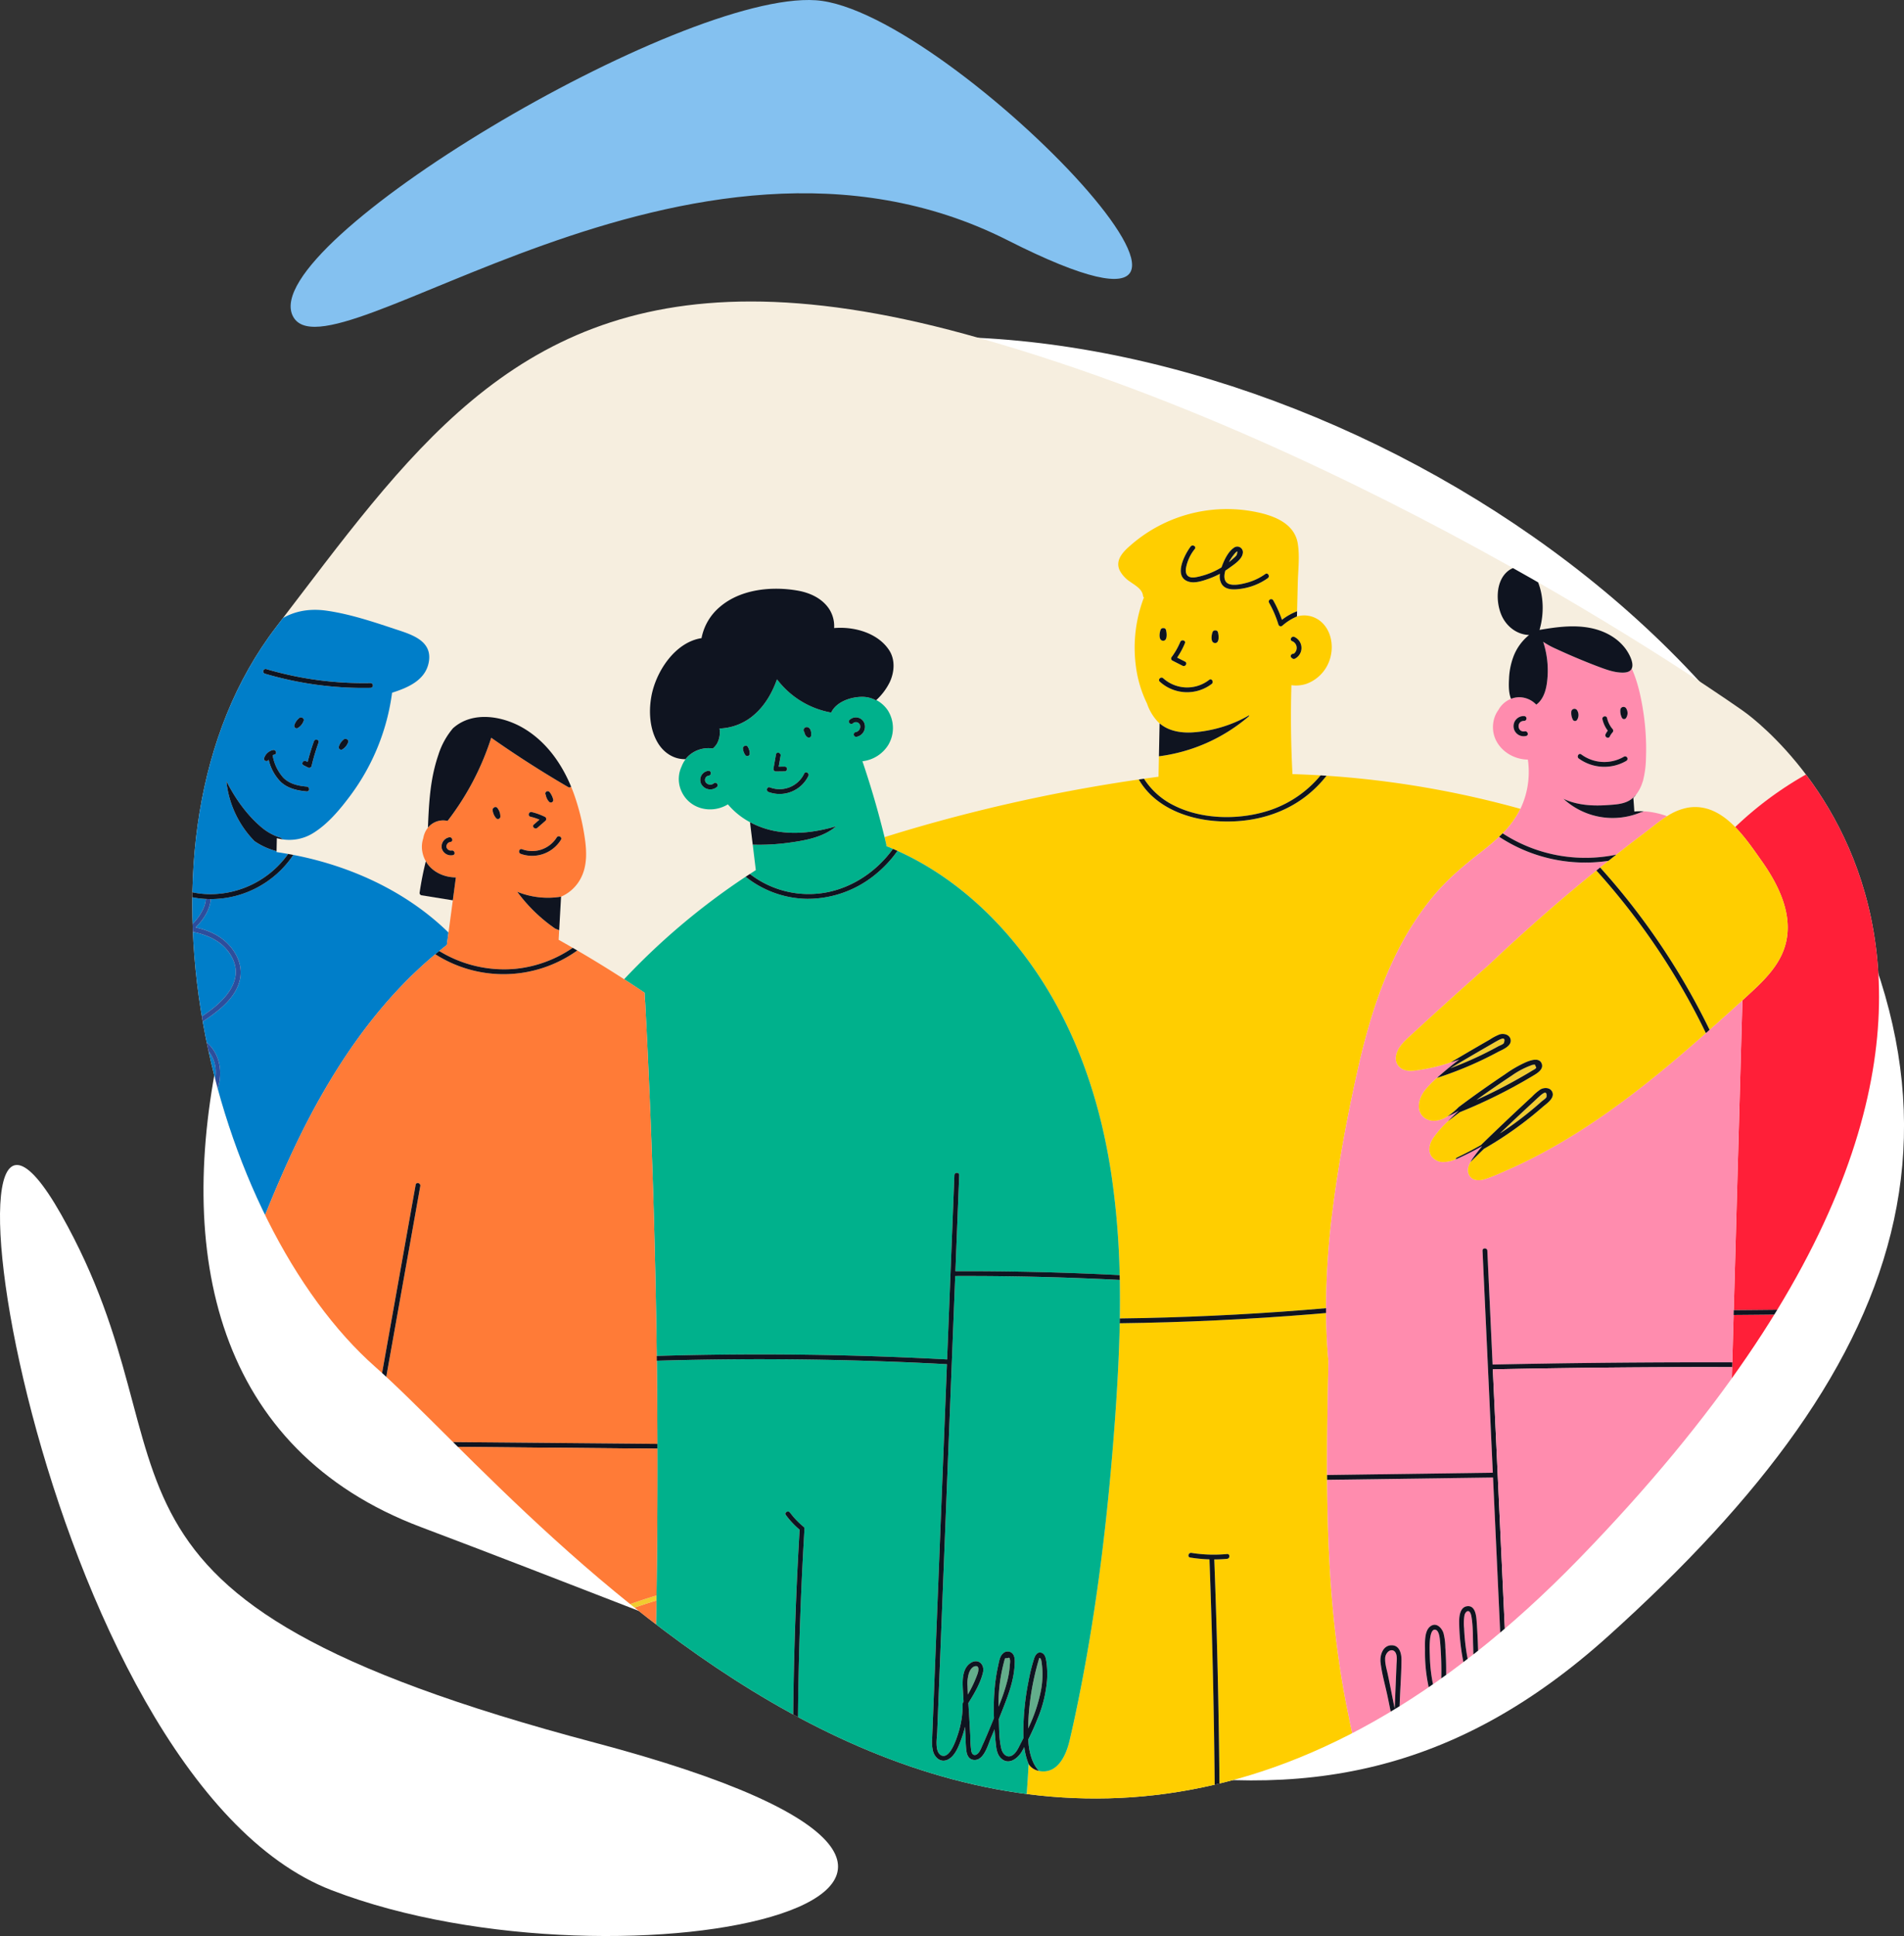 <svg xmlns="http://www.w3.org/2000/svg" xmlns:xlink="http://www.w3.org/1999/xlink" width="925.838" height="941.029" viewBox="0 0 925.838 941.029">
  <rect x="0" y="0" width="925.838" height="941.029" fill="#333333" stroke="none"/>
  <defs>
    <clipPath id="clip-path">
      <path id="Path_1128" data-name="Path 1128" d="M269.125,304.686C189.4,408.624,237.706,594.275,317.452,664.548s313.417,372.934,585.372,92.882S982.56,345.669,982.56,345.669,800.585,216.086,603.953,162.352C564,151.435,529.764,146.539,499.881,146.54c-117.186.005-167.229,75.326-230.756,158.146" fill="none"/>
    </clipPath>
    <clipPath id="clip-path-2">
      <path id="Path_1274" data-name="Path 1274" d="M499.882,146.54c-117.187.006-167.23,75.326-230.757,158.146C189.4,408.624,237.706,594.275,317.452,664.548s313.417,372.934,585.372,92.882S982.56,345.669,982.56,345.669,800.585,216.086,603.953,162.352C564.01,151.437,529.775,146.541,499.9,146.54h-.016" fill="none"/>
    </clipPath>
  </defs>
  <g id="Group_368" data-name="Group 368" transform="translate(7154.205 8822.072)">
    <path id="Path_1126" data-name="Path 1126" d="M406.293,228.211C554.6,94.676,854.73,186.838,987.613,364.607c126.048,168.625,76.868,296.351-71.438,429.886s-294.338,53.206-576.4-53.182c-197.875-74.635-81.787-379.567,66.518-513.1" transform="translate(-7289 -8822.071)" fill="#fff"/>
    <path id="Path_1127" data-name="Path 1127" d="M406.293,228.211C554.6,94.676,854.73,186.838,987.613,364.607c126.048,168.625,76.868,296.351-71.438,429.886s-294.338,53.206-576.4-53.182c-197.875-74.635-81.787-379.567,66.518-513.1" transform="translate(-7289 -8822.071)" fill="none" stroke="#fff" stroke-width="2"/>
    <g id="Group_357" data-name="Group 357" transform="translate(-7289 -8822.071)">
      <g id="Group_356" data-name="Group 356" clip-path="url(#clip-path)">
        <rect id="Rectangle_272" data-name="Rectangle 272" width="1353.38" height="746.14" transform="translate(0 142.826)" fill="#f6eedf"/>
      </g>
    </g>
    <g id="Group_359" data-name="Group 359" transform="translate(-7289 -8822.071)">
      <g id="Group_358" data-name="Group 358" clip-path="url(#clip-path-2)">
        <path id="Path_1129" data-name="Path 1129" d="M1064.82,837.4c-.21-6.535,1.782-12.922,3.786-19.06q3.25-9.963,6.494-19.93,22.878-70.809,43.248-142.4,2.841-9.984,5.625-19.985-16.7.593-33.4,1.083-56.379,1.644-112.783,2.058-.238,8.583-.479,17.167l-.164,5.87-.065,2.334-2.237,80.166-.077,2.737-.417,14.943-.6,21.475q-.037,1.355-.075,2.706-.031,1.128-.063,2.254a1.769,1.769,0,0,1,.179.763l.171,9.647q.023,1.32.047,2.639.042,2.354.083,4.706.022,1.281.045,2.563.117,6.668.237,13.335.024,1.328.047,2.653.089,4.941.176,9.882.021,1.209.043,2.42.094,5.292.188,10.585l-.049,3.476-.039,2.758-.1,7.314-.041,2.875v.294l-.037,2.559-.307,21.672h99.7q-.562-17.332-.74-34.673c-5.173-3.673-8.183-10.515-8.388-16.889" fill="#ff1f38"/>
        <path id="Path_1130" data-name="Path 1130" d="M1070.377,374.892a40.643,40.643,0,0,0,21.079-11.178c.927-.919,1.815-1.873,2.675-2.849-.68.17-1.36.343-2.037.533-.28.079-.555.17-.834.253q-3.164-19.945-4.685-40.107c4.734,1.188,9.67,1.395,13.931-1.38,5.54-3.608,7.829-10.315,6.981-16.7-.819-6.174-4.325-12.485-10.11-15.254a13.617,13.617,0,0,0-10.358-.558,62.976,62.976,0,0,0-5.875-17.288,35.039,35.039,0,0,1-24.944-14.539,50.112,50.112,0,0,1-38.906,18.934,46.7,46.7,0,0,0-1.307,9.754,63.172,63.172,0,0,0,1.109,13.17,14.574,14.574,0,0,0-11.06,2.882c-4.7,3.674-6.554,10.038-5.417,15.782,1.167,5.9,5.735,10.708,11.166,13.009a22.036,22.036,0,0,0,15.564.315,16.843,16.843,0,0,0,2.148,2.014c6.175,4.854,15.39,5.4,23.281,5.36,10.548-.058,21.8-2.256,29.457-9.894a1.3,1.3,0,0,1-.312.683c-12.95,15.372-32.163,25.9-52.2,24.551q-.172,8.068-.744,16.122c-.352.153-.7.314-1.052.47a55.922,55.922,0,0,0,17.651,5.817,69.98,69.98,0,0,0,24.8.092m22.965-76.206a4.532,4.532,0,0,1,4.2,3.4,4.485,4.485,0,0,1-2.358,4.874c-1.332.69-2.51-1.323-1.177-2.014a2.048,2.048,0,0,0-.667-3.93c-1.491-.108-1.5-2.441,0-2.333m-75.566,17.863a4.436,4.436,0,0,1-1.226-8.77c1.461-.352,2.079,1.9.62,2.249a2.117,2.117,0,0,0,.606,4.188c1.5-.068,1.5,2.265,0,2.333m34.973-20.4a1.334,1.334,0,0,1,.133-.261c.031-1.108,1.608-1.843,2.115-.649a11.031,11.031,0,0,1,.609,7.168,1.181,1.181,0,0,1-2.132.279,7.371,7.371,0,0,1-.725-6.537m-11.907,2.453a1.458,1.458,0,0,1-1.928.681,2.324,2.324,0,0,1-1.147-1.765,1.122,1.122,0,0,1-.052-.315,6.471,6.471,0,0,1-.05-.822,3.631,3.631,0,0,1-.131-.421,2.386,2.386,0,0,1,.033-1.076,1.989,1.989,0,0,1,1.272-1.4c1.758-.518,2.236,1.528,2.3,2.792a4.651,4.651,0,0,1-.3,2.331m26.127,11.949a18.47,18.47,0,0,1-23.262,2.759c-1.267-.8-.095-2.819,1.178-2.015a16.117,16.117,0,0,0,20.435-2.394c1.05-1.078,2.7.573,1.649,1.649m.735-14.314a1.177,1.177,0,0,1-2.014,0,4.509,4.509,0,0,1-.532-3.679,1.2,1.2,0,0,1,.176-.367,2.5,2.5,0,0,1,.26-.679,1.175,1.175,0,0,1,2.014,0,5.128,5.128,0,0,1,.095,4.725" fill="#da243a"/>
        <path id="Path_1131" data-name="Path 1131" d="M1001.175,464.065c-3.174,6.847-8.591,12.409-14.043,17.495q-2.516,2.346-5.059,4.664c-.1,3.605-.214,7.208-.315,10.8q-.736,26.394-1.473,52.789-1.213,43.511-2.428,87.021,12.167-.091,24.333-.231,61.236-.742,122.44-2.93,3.814-13.7,7.539-27.428a1.357,1.357,0,0,1,.153-.564q12.639-46.612,24.216-93.5c.36-1.459,2.609-.837,2.25.62q-9.735,39.448-20.223,78.7-1.846,6.91-3.723,13.812,37.744,7.905,75.439,16.033,4.9-34.469,6.394-69.306c.507-11.9.865-23.928.76-35.963a65.634,65.634,0,0,1-22.387.59c-4.445-.754-9.117-2.491-11.967-6.16a11.875,11.875,0,0,1-2.071-9.929,57.443,57.443,0,0,1-11.366,2.232c-4.792.356-10.064-.354-13.623-3.881-4.05-4.016-4.231-9.9-2.649-15.074a30.159,30.159,0,0,1,1.063-2.922,54.429,54.429,0,0,1-8.328,1.561c-5.086.51-10.65.016-14.853-3.161a14.046,14.046,0,0,1-5.032-7.652,109.711,109.711,0,0,1-12.39,3.591c-5.889,1.326-12.618,2.85-18.649,1.744-12.956-2.374-11.226-17.086-7.618-26.33a103.557,103.557,0,0,1,20.37-31.934c16.137-17.657,36.687-30.071,57.589-41.376-19.046-14.486-44-21.93-67.666-17.336-1.023,1.27-2.08,2.514-3.193,3.71a43.631,43.631,0,0,1-15.1,10.823,53.024,53.024,0,0,1-19.829,3.671c-11.731.112-24.259-1.952-34.449-8.075A171.537,171.537,0,0,0,978.558,402c4.97,5.059,9.151,11.243,12.794,16.381,9.317,13.14,17.2,29.774,9.823,45.685" fill="#ff1f38"/>
        <path id="Path_1132" data-name="Path 1132" d="M705.475,391.425c14.18,7.216,32.874,7.281,47.707,2.088a54.5,54.5,0,0,0,23.768-16.628q-6.837-.405-13.682-.622-1.14-21.594-.511-43.218a16.153,16.153,0,0,0,7.461-.719,18.662,18.662,0,0,0,11.538-12.951c1.515-5.807.269-12.718-4.271-16.9a12.587,12.587,0,0,0-12.027-2.841,26.029,26.029,0,0,0-7.063,4.448,1.182,1.182,0,0,1-1.95-.515A52.452,52.452,0,0,0,751.914,293a1.167,1.167,0,0,1,2.014-1.177,55.091,55.091,0,0,1,4.226,9.451,28.922,28.922,0,0,1,7.365-4.162l.333-13.836c.15-6.239,1.018-12.96-.014-19.143-1.812-10.857-13.9-14.279-23.262-15.807A71.126,71.126,0,0,0,685.661,264.1c-3.794,3.229-8.955,7.562-6.434,13.094a14.828,14.828,0,0,0,5.1,5.562c2.343,1.7,5.832,3.508,6.252,6.708a1.837,1.837,0,0,0,.442.99,68.4,68.4,0,0,0-3.888,33.386,57.519,57.519,0,0,0,5.411,18.117,24.07,24.07,0,0,0,5.318,8.911c.259.255.525.5.8.732,4.353,3.752,10.3,4.716,15.926,4.4a63.782,63.782,0,0,0,27.656-8.345,1,1,0,0,1-.367.677,83.378,83.378,0,0,1-43.544,19.276q-.1,4.964-.2,9.93-3.539.473-7.072.977a36.168,36.168,0,0,0,14.411,12.909m57.581-79.8c-1.36-.635-.174-2.646,1.178-2.015a5.88,5.88,0,0,1,.291,10.528,1.215,1.215,0,0,1-1.414-.182l-.309-.258c-.968-.809.044-2.088,1.071-1.917a3.533,3.533,0,0,0-.817-6.156m-58.612,7.865a35.166,35.166,0,0,0,4.265-7.453c.569-1.368,2.825-.764,2.25.62a37.875,37.875,0,0,1-3.776,6.994l3.856,1.951c1.341.679.159,2.692-1.177,2.015l-5-2.531a1.169,1.169,0,0,1-.418-1.6m-5.3-13.333a1.2,1.2,0,0,1,1.324-.833,1.128,1.128,0,0,1,1.274.8c.42,1.338.9,5.531-1.493,5.31-2.209-.2-1.64-3.932-1.1-5.276m24.837,26.3a19.737,19.737,0,0,1-25.218-1.115c-1.124-1,.532-2.644,1.65-1.649a17.425,17.425,0,0,0,22.391.75c1.2-.908,2.358,1.118,1.177,2.014m1.54-19.9c-2.21-.2-1.641-3.932-1.1-5.276a1.2,1.2,0,0,1,1.323-.834,1.13,1.13,0,0,1,1.274.8c.42,1.336.9,5.531-1.493,5.31m13.149-26.425c-3.24.49-7.829.975-9.844-2.294a7.362,7.362,0,0,1-.812-4.935,39.946,39.946,0,0,1-5.549,2.441c-2.986,1.051-6.937,2.421-10.078,1.249-7.06-2.633-1.434-13.236,1.382-16.932.9-1.18,2.924-.016,2.014,1.177a20.662,20.662,0,0,0-4.29,9.274c-.246,1.708-.07,3.637,1.795,4.344,1.4.533,3.135.127,4.532-.191a36.616,36.616,0,0,0,10.962-4.477c.071-.208.142-.413.216-.612,1.121-3.039,3.021-7.044,5.8-8.919a2.713,2.713,0,0,1,4.318,2.662c-.358,3.005-4.4,5.56-6.62,7.18-.6.44-1.222.856-1.849,1.257-.564,1.876-.763,3.863.192,5.3,1.84,2.774,7.717,1.271,10.3.589a28.089,28.089,0,0,0,8.947-4.227c1.235-.862,2.4,1.161,1.177,2.015a29.731,29.731,0,0,1-12.593,5.1" fill="#ffce00"/>
        <path id="Path_1133" data-name="Path 1133" d="M736.155,269.792q.726-2.559-.293-1.393a5.437,5.437,0,0,0-.875.919,20.49,20.49,0,0,0-2.61,3.939c.767-.609,1.513-1.244,2.227-1.913a8.571,8.571,0,0,0,1.551-1.552" fill="#f1cc30"/>
        <path id="Path_1134" data-name="Path 1134" d="M565.755,411.256c.8.321,1.606.647,2.4.983.288.121.572.25.859.373.731.314,1.462.631,2.187.958,27.9,12.567,50.9,34.2,67.891,59.446,19.614,29.133,30.8,62.809,36.04,97.369a391.016,391.016,0,0,1,4.1,49.417q.027,1.167.049,2.335.176,9.355.017,18.72,5.894-.074,11.785-.194,44.324-.948,88.515-4.791a378.313,378.313,0,0,1,3.21-47.779c2.876-22.692,7.065-45.287,12.076-67.6,4.76-21.195,10.955-42.276,21.254-61.5a138.822,138.822,0,0,1,16.569-24.5c6.522-7.657,14.083-13.93,21.978-20.1,3.122-2.439,6.214-4.949,9.077-7.667q.862-.819,1.7-1.663a44.8,44.8,0,0,0,8.646-11.908,468.141,468.141,0,0,0-86.584-15.524q-3.849-.321-7.7-.565a57.067,57.067,0,0,1-9.714,9.735c-12.812,10.046-29.18,13.636-45.225,12.191-14.285-1.287-28.991-7.349-36.347-20.109a805.967,805.967,0,0,0-98.861,20.726q-12.449,3.444-24.78,7.3c.287,1.171.574,2.342.851,3.516a1.776,1.776,0,0,1,0,.833" fill="#ffce00"/>
        <path id="Path_1135" data-name="Path 1135" d="M814.348,854.457l-.018.067a19.143,19.143,0,0,1-2.586,6.165c-.139.2-.28.408-.432.6a7.461,7.461,0,0,1-8.6,2.714c-3.514-1.265-5.52-4.522-6.694-7.885-2.655-7.6-4.156-15.819-5.784-23.691q-2.551-12.345-4.331-24.834c-2.362-16.386-3.847-32.887-4.715-49.418-.68-12.953-.988-25.915-1.073-38.881q-.009-1.165-.015-2.332c-.083-18.384.273-36.773.671-55.151-.729-7.855-1.1-15.728-1.161-23.6q-3.106.27-6.214.53-46.971,3.859-94.13,4.449c-.3,15.921-1.214,31.841-2.374,47.691-3.047,41.647-7.772,83.223-15.547,124.268-1.967,10.383-4.084,20.749-6.513,31.034-1.626,6.887-5.667,16.052-14.411,14.687-.159-.025-.3-.062-.455-.093a7.533,7.533,0,0,1-4.935-3.2c-.021-.03-.045-.058-.065-.089q-.816,15.768-2.445,31.479H725.57q-.038-12.217-.146-24.435-.506-53.175-2.5-106.322a1.274,1.274,0,0,1,.016-.254,72.407,72.407,0,0,1-9.4-.9c-1.481-.24-.849-2.487.62-2.249a68.409,68.409,0,0,0,17.318.551c1.5-.14,1.482,2.194,0,2.333-2.086.2-4.169.287-6.249.293a1.291,1.291,0,0,1,.031.224q.563,15.082,1.011,30.171,1.485,50.28,1.633,100.586h92q-1.867-15.936-2.676-31.965a10.615,10.615,0,0,1-2.883-2.545" fill="#ffce00"/>
        <path id="Path_1136" data-name="Path 1136" d="M679.289,622.137q-39.969-2.045-80.007-1.9-.41,10.36-.819,20.72-2.442,61.836-4.885,123.67-1.221,30.918-2.443,61.835l-.606,15.343c-.11,2.8-1.389,9.984,2.083,11.475,4.181,1.8,7.276-8.116,8.116-10.7a45.258,45.258,0,0,0,2.172-14.261,1.236,1.236,0,0,1,.051-.347,1.125,1.125,0,0,1,.179-.523c.071-.112.14-.226.21-.338q-.148-2.645-.3-5.292c-.24-4.331-.562-10.377,3.427-13.291,3.736-2.728,7.3.283,6.3,4.48-1.229,5.137-4.261,10.287-7.094,14.781.153,2.482.319,4.963.459,7.442q.235,4.162.47,8.325a51.466,51.466,0,0,0,.5,7.615c.507,2.383,2.315,2.448,3.746.545a15.049,15.049,0,0,0,1.438-2.832c.873-1.918,1.715-3.849,2.54-5.788q1.694-3.975,3.309-7.983a113.019,113.019,0,0,1,.443-15.579,85.3,85.3,0,0,1,1.578-9.86c.447-1.995.778-4.67,2.452-6.065a3.216,3.216,0,0,1,4.545.14l.055.06c1.2,1.421,1.059,3.557.977,5.284-.289,6.087-2.086,11.965-4.223,17.63q-1.676,4.443-3.482,8.845c0,.1.006.19.01.285.182,4.566.1,9.709,1.213,14.155.741,2.956,3.3,5.113,6.094,2.65,1.566-1.382,2.458-3.546,3.4-5.364q.655-1.262,1.3-2.534c-.121-2.614-.079-5.154.012-7.412a128.5,128.5,0,0,1,2.537-20.73A83.625,83.625,0,0,1,637.716,806c.521-1.492,1.568-3.2,3.437-2.665,2.088.594,2.342,3.411,2.56,5.136a42.5,42.5,0,0,1,.189,8.588,61.922,61.922,0,0,1-4.36,17.852c-1.409,3.586-3,7.156-4.74,10.633.25,5.334,1.551,11.439,5.172,15.242.152.031.3.068.455.094,8.744,1.364,12.784-7.8,14.411-14.687,2.429-10.285,4.546-20.652,6.513-31.034,7.775-41.045,12.5-82.621,15.548-124.268,1.16-15.851,2.069-31.77,2.374-47.691.015-.778.026-1.555.038-2.333q.144-9.363-.018-18.72" fill="#00b18c"/>
        <path id="Path_1137" data-name="Path 1137" d="M625.824,809.512c.047-.787.341-2.379-.027-3.135q.055-.951-1.12-.4L623.63,806c-.277.184-.48,1.293-.6,1.721a78.832,78.832,0,0,0-2.666,21.841l.106-.266a93.659,93.659,0,0,0,4.23-12.566,41.242,41.242,0,0,0,1.129-7.218" fill="#63ae8b"/>
        <path id="Path_1138" data-name="Path 1138" d="M608.642,809.983c-1.367.432-2.215,1.954-2.676,3.219a17.011,17.011,0,0,0-.7,6.362q.063,2.029.17,4.06a60.659,60.659,0,0,0,4.679-9.974c.411-1.17,1.227-4.52-1.472-3.668" fill="#63ae8b"/>
        <path id="Path_1139" data-name="Path 1139" d="M537.69,433.556c12.685-2.718,23.78-10.528,31.326-20.944-.287-.123-.571-.252-.859-.373q-1.2-.5-2.4-.983a1.778,1.778,0,0,0,0-.833c-.276-1.174-.565-2.345-.85-3.516q-4.563-18.677-10.75-36.9a17.031,17.031,0,0,0,12.6-7.967,16.062,16.062,0,0,0-.308-16.841,15.577,15.577,0,0,0-5.524-4.926c-.049.048-.1.094-.149.142a13.732,13.732,0,0,0-6.59-1.7c-5.511-.042-12.7,2.321-15.209,7.638a42.337,42.337,0,0,1-26.34-16.165c-2.256,6.277-5.565,12.233-10.548,16.733a26.932,26.932,0,0,1-17.413,7.185,11.488,11.488,0,0,1-1.219,7.357,9.829,9.829,0,0,1-2.042,2.365,14.276,14.276,0,0,0-12.033,3.811,13.386,13.386,0,0,0-1.207,1.389,13.947,13.947,0,0,0-1.924,3.489,14.3,14.3,0,0,0-.307,11.594c3.824,9.25,14.825,11.731,22.8,6.856a36.829,36.829,0,0,0,10.751,8.676,42.314,42.314,0,0,0,12.4,4.339c9.875,1.823,19.892.439,29.451-2.345-6.291,5.418-15.233,6.929-23.211,8.012a105.659,105.659,0,0,1-17.318.9q.75,6.2,1.5,12.392c-.967.616-1.925,1.244-2.885,1.87a46.855,46.855,0,0,0,38.262,8.743m-54.4-50.939a5.006,5.006,0,0,1-7.508-1.515,4.432,4.432,0,0,1,3.445-6.419c1.492-.2,1.7,2.127.212,2.323a2.1,2.1,0,0,0-1.374,3.393,2.724,2.724,0,0,0,3.836.348l.056-.048c1.21-.886,2.545,1.027,1.332,1.916m13.889-15.662a6.383,6.383,0,0,1-1.134-3.2,1.068,1.068,0,0,1,.527-.965,1.154,1.154,0,0,1,1.632-.049,1.122,1.122,0,0,1,.2.249,6.526,6.526,0,0,1,.948,3.382,1.177,1.177,0,0,1-2.173.589m13.754,6.554,1.2-6.819c.259-1.478,2.507-.848,2.249.62q-.468,2.662-.934,5.324l2.939-.04a1.167,1.167,0,0,1,0,2.333l-4.327.058a1.182,1.182,0,0,1-1.124-1.476m16.946,3.656a15.556,15.556,0,0,1-19.354,7.8c-1.4-.506-.8-2.759.62-2.249a13.264,13.264,0,0,0,16.719-6.73c.663-1.348,2.675-.165,2.015,1.177m1.3-19.467c-.154.953-1.351,1.007-1.949.515a3.742,3.742,0,0,1-1.307-2.369,1.447,1.447,0,0,1-.346-1.263,1.549,1.549,0,0,1,1.882-1.119l.067.019c1.65.461,1.877,2.839,1.654,4.221m18.734-7.776a4.432,4.432,0,0,1,7.138,1.459,5.007,5.007,0,0,1-2.824,6.495,4.939,4.939,0,0,1-.816.244,1.167,1.167,0,0,1-.62-2.249,2.723,2.723,0,0,0,2.27-3.112l-.012-.072a2.1,2.1,0,0,0-3.487-1.115c-1.1,1.017-2.755-.629-1.65-1.65" fill="#00b18c"/>
        <path id="Path_1140" data-name="Path 1140" d="M635.033,857.576a31.287,31.287,0,0,1-2.158-8.368q-.561,1.027-1.14,2.039c-1.969,3.438-6.351,6.9-10.062,3.518-1.978-1.8-2.359-4.486-2.632-7-.261-2.4-.465-4.807-.628-7.216q-.872,2.074-1.755,4.141c-1.459,3.413-3.518,11.664-8.718,10.711-2.022-.371-2.911-2.207-3.18-4.068-.435-3-.4-6.135-.57-9.163q-.081-1.42-.161-2.841a44.716,44.716,0,0,1-1.452,5.037c-1.307,3.675-3.127,9.187-6.972,10.97-3.285,1.523-6.093-.8-7.046-3.888a17.819,17.819,0,0,1-.51-5.922c.111-3.1.245-6.2.367-9.3q2.616-66.252,5.234-132.5.8-20.307,1.6-40.612-16.37-.876-32.753-1.444-54.155-1.861-108.35-.245.243,20.2.3,40.4l.01,2.333q.045,21.312-.12,42.622-.113,14.362-.333,28.724c-.012.815-.022,1.631-.035,2.447q-.219,14.252-.535,28.5l-.057,2.534q-.216,9.52-.474,19.04-.038,1.362-.073,2.723-.114,4.094-.233,8.188-.039,1.316-.081,2.63-.285,9.422-.612,18.843l-.093,2.669q-.456,12.946-.978,25.891h69.956q-.227-10.828-.329-21.661-.551-61.91,3.15-123.756A42.372,42.372,0,0,1,516.9,736.4c-.9-1.206,1.128-2.368,2.015-1.177a39.887,39.887,0,0,0,6.641,6.939.944.944,0,0,1,.374.923,1.208,1.208,0,0,1,.02.3q-1.047,17.55-1.761,35.118-2.23,55.2-1.071,110.472H632.516q1.621-15.707,2.445-31.479c.021.031.045.059.065.089" fill="#00b18c"/>
        <path id="Path_1141" data-name="Path 1141" d="M641.225,807.494c-.066-.37-.318-1.73-1-1.583-.163.035-.447,1.32-.515,1.54-.345,1.115-.637,2.25-.931,3.379q-.774,2.969-1.4,5.972a123.016,123.016,0,0,0-2.637,23.333,75.337,75.337,0,0,0,6.191-18.26,41.145,41.145,0,0,0,.292-14.382" fill="#63ae8b"/>
        <path id="Path_1142" data-name="Path 1142" d="M448.512,487.174q2.4,45.6,3.846,91.241,1.268,40.324,1.768,80.669,12.441-.371,24.886-.559,58.186-.875,116.336,2.255,1.768-44.783,3.538-89.563c.059-1.5,2.392-1.5,2.333,0q-.922,23.342-1.844,46.686,39.953-.147,79.867,1.9a391.025,391.025,0,0,0-4.106-49.417c-5.236-34.56-16.425-68.237-36.039-97.369-16.994-25.241-39.995-46.879-67.891-59.446a56.928,56.928,0,0,1-10.164,11,52.045,52.045,0,0,1-33.707,12.311,48.931,48.931,0,0,1-29.962-10.725,334.753,334.753,0,0,0-59.1,49.816q5.02,3.243,9.976,6.587c.017,1.542.1,3.08.269,4.611" fill="#00b18c"/>
        <path id="Path_1143" data-name="Path 1143" d="M249.694,627.122,199.051,633.1a503.461,503.461,0,0,0,5.61,74.285q3.425,22.716,8.92,45.044a372.31,372.31,0,0,1,12.229-56.048c6.876-23.446,15.366-46.376,23.884-69.264" fill="#477dc4"/>
        <path id="Path_1144" data-name="Path 1144" d="M171.885,877.816c2.824-.938,2.74-4.542,2.293-6.869-.193-1-.411-2.006-.643-3.005a118.79,118.79,0,0,1-11.147-25.958q-1.2-4.088-2.106-8.255c-.394-1.823-1.054-3.936-.164-5.715a3.107,3.107,0,0,1,3.717-1.711c1.541.538,2.155,2.208,2.566,3.634,3.4,11.785,5.95,23.887,8.915,35.79.09.362.188.736.288,1.118q2.113,3.638,4.476,7.119c1.2,1.754,2.842,4.58,5.38,3.5,2.17-.92,2.8-3.3,2.81-5.46a48.117,48.117,0,0,0-.775-7.926l-.029-.058a161.575,161.575,0,0,1-6.7-14.959,159.407,159.407,0,0,1-5.293-16.088c-.812-3-1.544-6.019-2.172-9.061-.354-1.712-.851-3.647.2-5.216a2.939,2.939,0,0,1,3.72-1.175c1.678.8,2.225,3.04,2.789,4.615a168.334,168.334,0,0,1,5,16.761c1.391,5.673,2.527,11.408,3.485,17.169.383,2.3.73,4.6,1.061,6.912.169.331.333.665.5.995a21.412,21.412,0,0,0,2.99,4.993c2.351,2.468,4.969.4,5.254-2.5a27.4,27.4,0,0,0-.616-6.378l-.952-6.7a131.866,131.866,0,0,1-8.417-24.054q-1.127-4.477-2.02-9.008c-.4-2.009-1.152-4.423-.63-6.474.85-3.338,4.72-4.3,6.735-1.4,1.339,1.922,1.475,4.373,1.793,6.617q.653,4.59,1.3,9.182l2.609,18.364c.293,2.064.617,4.13.939,6.2.73,1.529,1.485,3.046,2.292,4.537,1.462,2.7,4.285,9.229,8.312,8.123,4.7-1.291,3.369-8.588,3.117-12.1q-.5-6.973-1.3-13.922-.431-3.739-.952-7.466-1.014-2.429-1.994-4.866-3.365-8.34-6.223-16.874c-1-2.983-4.185-9.613.472-11.307,4.577-1.665,5.218,6.035,5.775,8.615q1.9,8.819,3.317,17.734c.333,2.1.639,4.2.932,6.31,1.539,3.643,3.18,7.239,4.991,10.73a33.176,33.176,0,0,0,8.524,10.955A7.027,7.027,0,0,0,229.9,852a7.309,7.309,0,0,0,2.027-2.19c2.505-4.162.9-9.341.032-13.746q-1.533-7.787-3.226-15.539-3.481-15.949-7.629-31.742-1.2-4.589-2.475-9.159-2.41-7.9-4.568-15.882c-.439-1.468-.873-2.937-1.32-4.4.015-.141.033-.282.048-.423q-1.71-6.609-3.243-13.264a507.579,507.579,0,0,1-12.216-88.188q-1.072-21.49-.3-43.009-33.99,1.813-67.919,4.554-6.215.5-12.426,1.034-3.317.283-6.633.571c-.019.385-.031.77-.049,1.156q-.057,1.215-.1,2.43c-1.239,30.276.862,60.611,5.13,90.592,4.5,31.628,11.438,62.868,19.582,93.744q1.546,5.862,3.15,11.709a1.667,1.667,0,0,0,.5.829q2.132,8.731,4.393,17.431a137.422,137.422,0,0,0,22.493,35.933c1.6,1.815,4.028,4.278,6.722,3.384" fill="#477dc4"/>
        <path id="Path_1145" data-name="Path 1145" d="M222.685,500.768q6.716-4.172,13.152-8.745c8.645-6.174,17.734-15.846,11.585-27.015-4.106-7.456-11.657-10.718-19.637-12.2a102.645,102.645,0,0,1-12.685,9.066q-8.738,5.616-17.786,10.724a366.756,366.756,0,0,1-59.5,26.9q-2.229,5.023-4.272,10.127a220.554,220.554,0,0,1,68.567-10.418c6.513.055,13.836.032,20.578,1.561" fill="#007ec9"/>
        <path id="Path_1146" data-name="Path 1146" d="M262.924,429.628a48.939,48.939,0,0,1-25.65,7.38c-.029.385-.069.77-.128,1.157-.761,4.924-3.775,9.168-7.228,12.639,6.269,1.371,12.134,3.944,16.513,8.842,3.4,3.8,5.684,8.771,5.37,13.948-.313,5.158-2.989,9.689-6.449,13.393-4.113,4.4-9.247,7.773-14.24,11.08-1.8,1.191-3.614,2.352-5.439,3.5a28.262,28.262,0,0,1,8.4,4.113c9.045,6.625,9.64,18.779,4.629,28.147-4.769,8.915-13.586,15.373-22.192,20.922a17.4,17.4,0,0,1,2.04,4.029c4.152,11.8-5.421,22.256-14.5,28.2q-1.542,1.009-3.115,1.98-1.029,11.857-1.5,23.758a1.338,1.338,0,0,1-.033.947c-.052,1.394-.107,2.788-.147,4.182q-.185,6.461-.2,12.926l51.55-6.09c8.437-22.648,17.084-45.257,27.455-67.1,16.673-35.117,38.449-68.733,68.417-93.756q.945-.789,1.9-1.565,1.831-1.491,3.7-2.942l.806-6.03c-17.323-16.941-39.433-28.411-62.739-34.791q-6.3-1.727-12.721-2.954a48.962,48.962,0,0,1-14.5,14.086" fill="#007ec9"/>
        <path id="Path_1147" data-name="Path 1147" d="M204.877,417.03a21.155,21.155,0,0,1-1.078-8.008q-5.031,4.3-9.79,8.892c1.283-.142,2.568-.273,3.855-.382,2.246-.19,4.606-.382,7.013-.5" fill="#477dc4"/>
        <path id="Path_1148" data-name="Path 1148" d="M192.507,472.609q8.008-4.4,15.791-9.2a163.027,163.027,0,0,0,15.571-10.355q.447-.352.894-.719c-2.947-.392-5.9-.585-8.712-.7a155.049,155.049,0,0,0-56.993,8.643q-2.351,3.594-4.586,7.26a279.964,279.964,0,0,0-15.339,29.031q10.371-3.682,20.507-7.985a364.826,364.826,0,0,0,32.867-15.976" fill="#477dc4"/>
        <path id="Path_1149" data-name="Path 1149" d="M213.074,449.214a99.556,99.556,0,0,1,14.064,1.064,25.48,25.48,0,0,0,6.949-9.581,13.862,13.862,0,0,0,.824-3.75,41.157,41.157,0,0,1-14.027-3.159A29.4,29.4,0,0,1,205.8,419.369c-3.459.1-6.919.371-10.333.719q-2.089.211-4.172.488a243.728,243.728,0,0,0-30.121,36.529,160.311,160.311,0,0,1,16.839-4.526,155.52,155.52,0,0,1,35.065-3.365" fill="#007ec9"/>
        <path id="Path_1150" data-name="Path 1150" d="M219.692,502.6a99.622,99.622,0,0,0-12.394-.956,215.013,215.013,0,0,0-35.934,1.839,220.243,220.243,0,0,0-38.934,8.95q-5.179,13.31-9.142,27.041c-.273.945-.533,1.893-.8,2.839a467.453,467.453,0,0,0,48.794-16.09A326.712,326.712,0,0,0,219.689,502.6" fill="#477dc4"/>
        <path id="Path_1151" data-name="Path 1151" d="M196.082,543.346c6.784,1.494,14.38,4.275,19.058,9.64a101.718,101.718,0,0,0,14.394-11.238c8.013-7.671,14.643-21.3,6.319-31.258-3.287-3.932-7.9-6.056-12.875-7.238q-4.271,2.62-8.63,5.092c-22.952,13.011-47.561,22.925-72.708,30.8q-9.878,3.093-19.872,5.79c-.221.818-.435,1.638-.649,2.458q2.047-.629,4.11-1.2c22.722-6.3,47.715-7.94,70.854-2.844" fill="#007ec9"/>
        <path id="Path_1152" data-name="Path 1152" d="M139.442,615.862q28.819-2.2,57.686-3.749.438-10.842,1.345-21.659a241.85,241.85,0,0,1-29.6,14.6c-9.631,4.07-19.469,7.628-29.428,10.8" fill="#477dc4"/>
        <path id="Path_1153" data-name="Path 1153" d="M200.123,561.991c4.284-2.408,8.647-4.925,12.9-7.633-3.493-3.77-8.736-6.339-13.823-7.814-10.172-2.949-21.236-3.715-31.782-3.744a154.643,154.643,0,0,0-46.983,7.237,348.175,348.175,0,0,0-8,43.019q10.589-2.135,21.046-4.849c23.148-6.052,45.755-14.475,66.644-26.215" fill="#477dc4"/>
        <path id="Path_1154" data-name="Path 1154" d="M157.522,607.113a276.129,276.129,0,0,0,34.256-15.643c2.224-1.214,4.587-2.478,6.943-3.846q.9-10.074,2.2-20.109c.191-1.471,2.526-1.485,2.333,0q-1.207,9.3-2.064,18.633c7.119-4.415,13.691-9.975,15.535-18.235a14.243,14.243,0,0,0-2.291-11.839c-1.185.751-2.36,1.487-3.513,2.212A243.186,243.186,0,0,1,176.2,576.273a329.126,329.126,0,0,1-64.044,19.211q-1.317,11.355-1.955,22.781,9.24-.816,18.487-1.558c9.728-2.838,19.361-5.992,28.84-9.6" fill="#477dc4"/>
        <path id="Path_1155" data-name="Path 1155" d="M205.618,805.088a16.6,16.6,0,0,0-.721-2.871c-.375-.87-1.482-2.617-2.273.49a4.168,4.168,0,0,0,.211,1.547c.962,4.4,2.847,8.784,4.391,13.008q.852,2.331,1.732,4.666-.84-4.9-1.828-9.783-.717-3.535-1.512-7.057" fill="#477dc4"/>
        <path id="Path_1156" data-name="Path 1156" d="M225.589,874.316q-.237-9.661-.879-19.3c-.251-.193-.5-.39-.742-.595-3.83-3.206-6.532-7.547-8.733-11.975-.493-.991-.969-1.991-1.438-2.995q.207,1.793.4,3.586c.585,5.622,1.67,11.746,1.151,17.4-.327,3.559-2.571,7.558-6.627,7.475-4.272-.087-6.768-4.7-8.582-7.918l-.046-.084c.183,1.4.349,2.8.484,4.2.334,3.463-.893,8.422-5.259,8.435-2.061.006-3.6-1.284-4.825-2.964a20.4,20.4,0,0,1,.111,2.818c-.135,3.577-2.3,7.857-6.466,7.677-3.328-.144-5.627-3.785-7.365-6.738a7.176,7.176,0,0,1-1.966,5.344c-3.368,3.4-8.111.853-10.779-2.019-7.116-7.662-13.034-16.839-18-26-.533-.984-1.049-1.977-1.559-2.974q1.643,20.608,1.976,41.284h79.271q.045-7.324-.127-14.65" fill="#477dc4"/>
        <path id="Path_1157" data-name="Path 1157" d="M191.688,817.846c-.175-1.192-1.137-6.826-3.452-4.158-1.26,1.452.139,5.167.479,6.838a153.568,153.568,0,0,0,6.747,23.886l-1.752-12.334c-.674-4.744-1.325-9.491-2.022-14.232" fill="#477dc4"/>
        <path id="Path_1158" data-name="Path 1158" d="M178.763,825.654q-.487-1.452-1-2.894c-.182-.509-1.134-4.162-2.5-2.413-.817,1.047.823,5.448,1.109,6.671q.725,3.094,1.571,6.157a157.737,157.737,0,0,0,8.145,22.59,212.726,212.726,0,0,0-5.24-23.43q-.971-3.362-2.082-6.68" fill="#477dc4"/>
        <path id="Path_1159" data-name="Path 1159" d="M164.151,830.557c-.164-.555-.725-3.021-2.061-1.249-.231.307-.018,1.315.019,1.655a27.219,27.219,0,0,0,.6,2.938q.664,2.97,1.485,5.9a117.273,117.273,0,0,0,4.028,11.911c.867,2.172,1.809,4.314,2.809,6.43-.063-.249-.128-.5-.189-.745-2.222-8.918-4.078-18.031-6.686-26.843" fill="#477dc4"/>
        <path id="Path_1160" data-name="Path 1160" d="M207.291,416.939a22.2,22.2,0,0,0,.971,2.391,22.542,22.542,0,0,0,3.869,5.711c5.59,5.992,13.838,8.9,21.867,9.475.3.021.59.033.884.048.8.042,1.591.064,2.384.063A46.478,46.478,0,0,0,274.9,415.075q-2.809-.5-5.633-.919c0-.153,0-.306.01-.458a33.156,33.156,0,0,1-10.763-4.882,48.774,48.774,0,0,1-13.622-28.992c.007.012.016.021.023.034.156.284.326.557.486.837,4.156,7.977,9.7,15.654,16.56,21.439a26.213,26.213,0,0,0,9.344,5.1l.989.762a21.878,21.878,0,0,0,14.7-3.016c7.266-4.45,13.18-11.614,18.221-18.367A107.074,107.074,0,0,0,325.449,336.7c7.813-2.463,16.491-6.183,17.91-15.241,1.625-10.369-9.11-13.235-16.815-15.8-10.658-3.554-21.762-7.223-32.913-8.819-9.041-1.294-17.69.351-24.947,6.06a38.615,38.615,0,0,0-13.459,21.762,17.135,17.135,0,1,0-17.15,29.613l-.088.118c-.5.659-.994,1.323-1.489,1.986a273.331,273.331,0,0,0-30.132,51.1,20.454,20.454,0,0,0,.923,9.477m76.682-32.262c-4.573-.373-9.245-1.417-12.691-4.652a22.477,22.477,0,0,1-5.847-10.791c-.544,1.276-2.657.664-2.2-.727a5.808,5.808,0,0,1,4.345-3.94c1.469-.288,2.091,1.961.62,2.25a3.9,3.9,0,0,0-.837.266.2.2,0,0,0,.009.033,21.823,21.823,0,0,0,5.039,10.738c2.993,3.177,7.381,4.149,11.564,4.491,1.488.121,1.5,2.454,0,2.333M277.9,352.6a7.153,7.153,0,0,1,2.554-3.693,1.034,1.034,0,0,1,1.026-.089,1.335,1.335,0,0,1,.167.022,1.175,1.175,0,0,1,.871,1.4,6.691,6.691,0,0,1-2.866,3.614A1.178,1.178,0,0,1,277.9,352.6m11.8,8.355a105.074,105.074,0,0,0-3.408,11.445,1.18,1.18,0,0,1-1.713.7l-2.171-1.1c-1.34-.681-.158-2.692,1.177-2.015l.808.411c.855-3.4,1.867-6.753,3.058-10.055.507-1.4,2.76-.8,2.25.62m14.454-.3a6.684,6.684,0,0,1-2.866,3.614,1.178,1.178,0,0,1-1.751-1.255,7.153,7.153,0,0,1,2.554-3.693,1.033,1.033,0,0,1,1.026-.088,1.138,1.138,0,0,1,1.071,1.2,1.17,1.17,0,0,1-.034.22M264.236,325.2a167.181,167.181,0,0,0,50.755,6.805,1.167,1.167,0,0,1,0,2.333,169.372,169.372,0,0,1-51.375-6.889,1.167,1.167,0,0,1,.62-2.249M240.1,335.643a4.561,4.561,0,0,1,6.4-.786l.063.05c1.15.953-.156,2.887-1.31,1.931a2.254,2.254,0,0,0-3.187.077l-.021.023a2.224,2.224,0,0,0,.356,2.978c1.152.951-.154,2.885-1.311,1.931a4.615,4.615,0,0,1-.993-6.207" fill="#007ec9"/>
        <path id="Path_1161" data-name="Path 1161" d="M251.629,821.906a98.691,98.691,0,0,0-3.483,20.765,103.579,103.579,0,0,0-.006,13.161,61.8,61.8,0,0,0,3.489-33.926" fill="#e27a3e"/>
        <path id="Path_1162" data-name="Path 1162" d="M348.376,462.258a60.381,60.381,0,0,0,36.948,8.667A59.636,59.636,0,0,0,413.283,460.7q-3.412-1.971-6.848-3.9.088-1.574.176-3.149.044-.754.084-1.509c-.669-.254-1.329-.528-1.985-.811a76.945,76.945,0,0,1-18.395-17.868,39.664,39.664,0,0,0,21.308,2.369,19.5,19.5,0,0,0,9.6-8.972c3.166-6.052,2.888-13.1,1.91-19.663a111.44,111.44,0,0,0-5.344-21.53q-.607-1.671-1.289-3.319a1.05,1.05,0,0,1-1.4.222q-19.223-11.187-37.435-23.979a131.94,131.94,0,0,1-21.227,40.422,9.452,9.452,0,0,0-6.813.967,9.716,9.716,0,0,0-2.74,2.313,11.182,11.182,0,0,0-2.279,5.182,13.158,13.158,0,0,0-.495,6.225,14.556,14.556,0,0,0,1.747,4.945c2.9,5.041,8.65,7.806,14.614,7.834l-1.489,11.135-2.1,15.671-.806,6.03q-1.873,1.447-3.7,2.942m51.93-77.356a1.172,1.172,0,0,1,1.649,0,9.374,9.374,0,0,1,1.838,3.705,1.176,1.176,0,0,1-1.95,1.135,6.354,6.354,0,0,1-1.653-3.36,1.151,1.151,0,0,1,.117-1.48m-6.946,9.822a30.6,30.6,0,0,1,6.47,2.358,1.174,1.174,0,0,1,.236,1.832l-4.012,3.481c-1.129.981-2.784-.663-1.65-1.65l2.709-2.35a28.436,28.436,0,0,0-4.372-1.424c-1.462-.35-.839-2.6.62-2.249m-4.73,18.045a14.1,14.1,0,0,0,16.9-5.742c.8-1.266,2.82-.094,2.015,1.178a16.446,16.446,0,0,1-19.536,6.814c-1.409-.5-.8-2.749.62-2.249m-13.843-20.039a1.209,1.209,0,0,1,.107-.13,1.173,1.173,0,0,1,1.65,0,6.687,6.687,0,0,1,1.556,4.342,1.178,1.178,0,0,1-1.991.825,7.161,7.161,0,0,1-1.8-4.119,1.035,1.035,0,0,1,.467-.918m-19.788,22.914a4.614,4.614,0,0,1-5.37-3.269,4.56,4.56,0,0,1,3.552-5.384l.08-.016c1.47-.257,2.1,1.991.62,2.25a2.255,2.255,0,0,0-2,2.481l0,.029a2.226,2.226,0,0,0,2.5,1.66c1.471-.261,2.1,1.988.62,2.249" fill="#ff7b37"/>
        <path id="Path_1163" data-name="Path 1163" d="M269.334,830.092a107.306,107.306,0,0,0-1.627,23.406,42.87,42.87,0,0,0,1.627-23.406" fill="#e27a3e"/>
        <path id="Path_1164" data-name="Path 1164" d="M420.166,825.178a196.748,196.748,0,0,0-22.6,14.338c-6.441,4.79-13.47,10.2-18.355,16.754q.018,2.323.043,4.648c17.283-4.83,33.882-12.009,49.871-20.117,8.009-4.062,16-8.265,23.785-12.778q.256-9.519.474-19.04c-1.995.861-3.952,1.764-5.858,2.64-9.25,4.251-18.442,8.646-27.363,13.556" fill="#e27a3e"/>
        <path id="Path_1165" data-name="Path 1165" d="M417.54,863.187a200.2,200.2,0,0,0-15.819,13.321c-.472.443-.955.9-1.438,1.382,1.38-.266,2.744-.553,4.08-.831a193.577,193.577,0,0,0,47.551-16.653q.326-9.422.611-18.843c-.248.123-.5.243-.746.366a213.955,213.955,0,0,0-34.239,21.258" fill="#e27a3e"/>
        <path id="Path_1166" data-name="Path 1166" d="M379.281,863.313q.069,6.641.168,13.282a13.587,13.587,0,0,0,2.9,1.337c4.522,1.472,9.346,1.309,14.083.618,1.267-1.41,2.607-2.734,3.933-3.966A215.322,215.322,0,0,1,452.6,838.933q.121-4.094.233-8.188c-10.07,5.785-20.413,11.177-30.874,16.182a259.572,259.572,0,0,1-42.683,16.387" fill="#e27a3e"/>
        <path id="Path_1167" data-name="Path 1167" d="M379.224,814.887q-.156,18.88-.031,37.762c5.8-6.738,13.219-12.4,20.426-17.485a218.785,218.785,0,0,1,25.035-15.036c8.822-4.6,17.839-8.926,26.963-12.9q.906-.395,1.826-.779.314-14.248.535-28.5a251.29,251.29,0,0,0-55.147,24.127q-10.095,5.948-19.607,12.811" fill="#ff7b37"/>
        <path id="Path_1168" data-name="Path 1168" d="M393.576,881.19c-4.551.381-9.834.17-14.085-1.886q.08,4.832.174,9.662h10.544a23.774,23.774,0,0,1,4.093-7.845c-.242.023-.484.048-.726.069" fill="#e27a3e"/>
        <path id="Path_1169" data-name="Path 1169" d="M445.645,866.007a197.6,197.6,0,0,1-26.025,9.645,152.744,152.744,0,0,1-22.036,5.093,24.124,24.124,0,0,0-4.992,8.222h58.251q.531-12.943.978-25.891-3.063,1.516-6.174,2.932" fill="#e27a3e"/>
        <path id="Path_1170" data-name="Path 1170" d="M346.475,463.823c-29.968,25.022-51.744,58.638-68.416,93.755-10.372,21.846-19.018,44.455-27.455,67.1l-.439,1.177-.47,1.263c-8.518,22.888-17.008,45.818-23.884,69.264a372.3,372.3,0,0,0-12.229,56.048q-.426,3.234-.781,6.478c-.015.141-.033.281-.049.423.447,1.466.882,2.935,1.32,4.4q2.365,7.917,4.568,15.882,1.263,4.574,2.475,9.159,4.147,15.791,7.629,31.742,1.692,7.754,3.226,15.539c.868,4.405,2.473,9.584-.032,13.746a7.309,7.309,0,0,1-2.027,2.19,111.155,111.155,0,0,0,2.931,11.152c1.07,3.334,3.327,7.128,7.329,4.783,2.921-1.711,4.625-4.953,6.081-7.915-.124-1.339-.209-2.669-.308-3.945a99.382,99.382,0,0,1-.128-13.4,101.754,101.754,0,0,1,3.731-21.965,3,3,0,0,1,.745-.721c2.123-1.421,3.246,1.415,3.623,2.989a44.445,44.445,0,0,1,.8,4.511,62.754,62.754,0,0,1-.132,11.979,64.177,64.177,0,0,1-4.784,18.4c-.356.832-.744,1.736-1.17,2.665q.294,2.084.734,4.119c.853,3.9,3.517,6.568,7.559,4.338,2.855-1.576,4.914-4.436,6.646-7.12a40.942,40.942,0,0,0,2.133-3.731,109.545,109.545,0,0,1,1.723-30.457c.8-1.588,1.958-2.713,3.408-1.2a44.647,44.647,0,0,1,.667,22.366,46.136,46.136,0,0,1-3.437,9.871c.195,2.073.448,4.141.775,6.2.386,2.42.85,5.17,2.61,7.011,2,2.091,5.077,2.03,7.557.87,5.408-2.529,6.547-9.152,7.5-14.423q12.732-70.6,25.207-141.248,12.6-70.623,25.207-141.247c.264-1.478,2.511-.848,2.249.62l-15.058,84.382-7.088,39.716,30.3.27,107.139.954q-.054-20.2-.3-40.4l-.027-2.335q-.506-40.343-1.768-80.669-1.436-45.641-3.846-91.241c-.17-1.531-.252-3.07-.269-4.611q-4.955-3.347-9.976-6.588-11.218-7.248-22.757-13.98a61.581,61.581,0,0,1-69.035,1.829" fill="#ff7b37"/>
        <path id="Path_1171" data-name="Path 1171" d="M933.579,869.54q-3.228.545-6.483.907.039,4.393.065,8.787c11.178-.346,22.469-4.441,32.7-8.355q2.465-.944,4.909-1.937,4.827-3.83,9.866-7.377l.1-7.314q-3.866,2.336-7.905,4.372a117.894,117.894,0,0,1-33.259,10.918" fill="#e48aaa"/>
        <path id="Path_1172" data-name="Path 1172" d="M947.968,883.76q5.34-5.23,11.044-10.072c-10.007,3.777-20.972,7.536-31.838,7.887.011,2.463.026,4.927.03,7.39h15.647q2.519-2.643,5.117-5.205" fill="#e48aaa"/>
        <path id="Path_1173" data-name="Path 1173" d="M933.768,828.359q-3.7,2.309-7.264,4.821.087,3.773.169,7.543a168.107,168.107,0,0,0,47.706-18.246q-.119-6.668-.237-13.335-4.373,1.588-8.687,3.326a201.81,201.81,0,0,0-31.687,15.89" fill="#e48aaa"/>
        <path id="Path_1174" data-name="Path 1174" d="M973.495,865.234c.368-.164.734-.332,1.1-.5v-.294l-1.1.788-.007,0" fill="#e48aaa"/>
        <path id="Path_1175" data-name="Path 1175" d="M927.1,815.145c1.222-.175,2.388-.384,3.439-.575a146.012,146.012,0,0,0,43.428-15.334q-.086-4.823-.171-9.647a1.774,1.774,0,0,0-.179-.763q.031-1.128.062-2.255c-4.906,2.4-9.782,4.869-14.59,7.466-11.247,6.075-22.188,12.874-31.989,21.108" fill="#e48aaa"/>
        <path id="Path_1176" data-name="Path 1176" d="M943.171,814.1c-5.444,1.478-11.3,3.084-17.068,3.58q.184,6.355.337,12.712,4.945-3.413,10.128-6.457a215.585,215.585,0,0,1,31.894-15.142c1.805-.694,3.693-1.456,5.635-2.213q-.042-2.354-.083-4.705-4.684,2.49-9.541,4.647a149.384,149.384,0,0,1-21.3,7.579" fill="#e48aaa"/>
        <path id="Path_1177" data-name="Path 1177" d="M965.959,870.969a211.948,211.948,0,0,0-16.922,15.011q-1.5,1.478-2.963,2.987h28.179l.307-21.672q-4.269,1.9-8.6,3.674" fill="#e48aaa"/>
        <path id="Path_1178" data-name="Path 1178" d="M960.13,842.77a135.554,135.554,0,0,0-33.1,20.587c.019,1.639.032,3.278.048,4.917a116.349,116.349,0,0,0,43.7-14.4q2.027-1.148,4-2.381l.049-3.476-.188-10.584-.032.009a131.934,131.934,0,0,0-14.486,5.328" fill="#e48aaa"/>
        <path id="Path_1179" data-name="Path 1179" d="M936.156,840.814q-4.684,1.279-9.441,2.281.166,8.624.274,17.247a137.423,137.423,0,0,1,45.927-24.817c.56-.175,1.122-.344,1.685-.511q-.089-4.941-.176-9.882a170.7,170.7,0,0,1-38.271,15.683" fill="#e48aaa"/>
        <path id="Path_1180" data-name="Path 1180" d="M924.953,785.263c.077,1.839.162,3.678.235,5.518q.44,11.137.778,22.277c11.145-9.285,23.678-16.775,36.521-23.459,3.729-1.941,7.482-3.873,11.268-5.733l.6-21.475.417-14.944c-7.716,4.459-15.266,9.2-22.532,14.367a184.157,184.157,0,0,0-27.287,23.449" fill="#e48aaa"/>
        <path id="Path_1181" data-name="Path 1181" d="M981.757,497.028c.1-3.6.218-7.2.315-10.805-4.406,4.024-8.858,8-13.306,11.975-.888.792-1.781,1.579-2.672,2.37l-1.793,1.591q-3.683,3.256-7.4,6.484c-20.929,18.135-42.813,35.31-66.958,48.94-7.091,4-14.364,7.686-21.817,10.967-3.626,1.6-7.307,3.293-11.074,4.531-2.821.927-6.385,1.037-7.93-2-1.052-2.07-.383-4.281.7-6.246a25.542,25.542,0,0,1,1.708-2.622q1.909-2.637,4-5.139-4.652,2.612-9.471,4.911c-1.111.528-2.231,1.055-3.373,1.509a16.819,16.819,0,0,1-5.484,1.3,6.987,6.987,0,0,1-6.428-2.918c-1.711-2.715-.813-5.956.784-8.495a51.779,51.779,0,0,1,7.3-8.386l.173-.174q2.5-2.536,5.152-4.923l-1.039.572a41.58,41.58,0,0,1-4.5,2.187,13.157,13.157,0,0,1-5.229,2.033c-5.061.726-9.191-2.685-8.634-7.922.374-3.521,2.259-6.361,4.615-8.818a26.982,26.982,0,0,1,1.959-2.029c.721-.673,1.458-1.331,2.192-1.99q5.235-4.7,10.868-8.936-2.068.723-4.184,1.4a91.1,91.1,0,0,1-17.864,4.033c-2.818.3-5.862-.082-7.688-2.482-1.672-2.2-1.35-4.985-.21-7.35,1.51-3.134,4.19-5.4,6.7-7.717q4.605-4.25,9.236-8.472,14.175-12.927,28.58-25.6,25.1-23.874,52.075-45.679c.6-.489,1.206-.982,1.812-1.469.332-.267.66-.538.993-.8q1.524-1.223,3.058-2.433a76.15,76.15,0,0,1-53.153-11.692c-2.863,2.718-5.955,5.228-9.077,7.667-7.9,6.17-15.457,12.442-21.979,20.1A138.762,138.762,0,0,0,816.145,459c-10.3,19.227-16.5,40.308-21.255,61.5-5.011,22.315-9.2,44.909-12.076,67.6a378.313,378.313,0,0,0-3.21,47.779c0,.779,0,1.558.006,2.337.065,7.876.432,15.749,1.161,23.6-.4,18.378-.753,36.767-.671,55.151l80.583-1.114q-2.5-53.95-5-107.9c-.07-1.5,2.263-1.495,2.333,0l.819,17.7,1.743,37.633q13.874-.289,27.747-.5,44.4-.68,88.817-.562l.163-5.871q.238-8.583.479-17.167.031-1.167.065-2.335,1.214-43.51,2.428-87.02.735-26.4,1.473-52.79" fill="#ff8cae"/>
        <path id="Path_1182" data-name="Path 1182" d="M809.723,802.91a4.646,4.646,0,0,0-1.388,3.527c-.044,2.469.776,5.039,1.287,7.439,1.173,5.5,2.2,11.086,3.362,16.627l.567-13.809.3-7.4c.074-1.807.477-4.3-.452-5.961-.842-1.508-2.476-1.508-3.68-.419" fill="#ff8cae"/>
        <path id="Path_1183" data-name="Path 1183" d="M834.97,797.247c-.139-1.33-.482-5.02-2.436-5.113-3.238-.153-2.5,10.965-2.461,12.958a75.436,75.436,0,0,0,1.672,14.238,67.084,67.084,0,0,0,2.995,10.4q.591-5.492.809-11.015.282-7.16-.07-14.324c-.116-2.383-.261-4.774-.509-7.146" fill="#ff8cae"/>
        <path id="Path_1184" data-name="Path 1184" d="M920.732,415.41q6.842-5.375,13.783-10.616c3.279-2.473,6.669-5.325,10.3-7.678l.141-.112a1.918,1.918,0,0,1,.433-.253l.036-.021a39.1,39.1,0,0,0-10.339-2.308c-.345-.028-.69-.044-1.036-.06l-.71.3a2.369,2.369,0,0,0-.677.174,35.356,35.356,0,0,1-37.618-6.553c6.475,3.051,13.892,3.563,21.031,3.069,3.962-.274,8.474-.381,11.823-2.785a11.235,11.235,0,0,0,2.132-2.024c.06-.031.122-.06.182-.091a19.689,19.689,0,0,0,3.338-6.486l.1-.244a2.424,2.424,0,0,0,.164-.643,47.051,47.051,0,0,0,1.345-10.474,119.1,119.1,0,0,0-1.275-22.481c-1.054-6.988-2.646-14.482-5.637-21.189-.512,1.126-1.686,1.9-3.862,1.982-3.675.146-7.277-1.011-10.684-2.257-3.863-1.413-7.686-2.941-11.48-4.527q-5.437-2.274-10.788-4.75a39.294,39.294,0,0,1-6.256-3.423,44.737,44.737,0,0,1,2.114,17.1c-.32,4.8-1.394,10.485-5.479,13.449a11.446,11.446,0,0,0-8.927-3.589,11.028,11.028,0,0,0-3.266.723l-.073.028a12.12,12.12,0,0,0-6.177,5.484,13.7,13.7,0,0,0-2.42,5.924c-1.436,9.169,5.582,16.444,13.961,17.875a17.818,17.818,0,0,0,2.832.258c.016.113.026.228.041.341.06.452.116.9.163,1.357.033.321.056.643.082.965a41.694,41.694,0,0,1-3.776,21.006c-.045.094-.095.184-.14.278a44.784,44.784,0,0,1-8.647,11.908,73.854,73.854,0,0,0,55.263,10.347m2-70.593a1.55,1.55,0,0,1,2.648-.729,4.3,4.3,0,0,1,.143,4.864,1.178,1.178,0,0,1-2.014,0,7.081,7.081,0,0,1-.777-4.135m-6.475,4.2a12.333,12.333,0,0,0,2.653,5.322,1.2,1.2,0,0,1,0,1.65,8.963,8.963,0,0,0-1.356,2.025c-.674,1.344-2.685.161-2.015-1.178a10.755,10.755,0,0,1,1.056-1.683A14.62,14.62,0,0,1,914,349.641c-.341-1.463,1.908-2.081,2.249-.62M903.69,366.686a18.91,18.91,0,0,0,20.769,1.111,1.167,1.167,0,0,1,1.178,2.014,21.208,21.208,0,0,1-23.125-1.11c-1.21-.869-.044-2.892,1.178-2.015m-4.816-20.93a1.551,1.551,0,0,1,2.649-.729,4.3,4.3,0,0,1,.143,4.864,1.178,1.178,0,0,1-2.015,0,7.1,7.1,0,0,1-.777-4.135m-22.018,11.977a4.906,4.906,0,1,1-.928-9.662,1.167,1.167,0,0,1,0,2.333c-3.886-.04-3.419,5.749.309,5.08,1.47-.264,2.1,1.985.62,2.249" fill="#ff8cae"/>
        <path id="Path_1185" data-name="Path 1185" d="M812.623,839.278c-1.175-4.975-2.106-10.024-3.17-15.019-1.133-5.316-2.72-10.736-3.339-16.138-.409-3.57,1.141-8.568,5.616-8.381,3.688.153,4.563,4.117,4.55,7.1-.026,6.052-.491,12.134-.739,18.18q-.291,7.053-.58,14.107c.214.844.427,1.689.656,2.529,1.1,4.038,3.4,8.745,8,9.535,4.125.708,6.857-2.883,8.235-6.264a42.64,42.64,0,0,0,2.351-10.716c-.111-.21-.219-.419-.322-.631a61.726,61.726,0,0,1-4.647-14.9,78.654,78.654,0,0,1-1.508-16.178c.039-3.358-.556-9.632,2.6-11.974,2.84-2.11,5.5.637,6.377,3.276a29,29,0,0,1,.9,7.012q.3,4.244.381,8.5a163.063,163.063,0,0,1-.61,17.445c-.206,2.325-.422,4.688-.709,7.044,1.987,3.26,5.427,6.357,9.443,4.93,3.8-1.349,4.449-6.35,4.7-9.788.112-1.563.191-3.131.257-4.7-.425-1.218-.823-2.422-1.215-3.575a103.9,103.9,0,0,1-5.509-32.144c-.032-2.717.339-7.3,3.82-7.776,3.907-.535,4.461,4.344,4.659,7.074a318.443,318.443,0,0,1,.594,35.494c-.01.272-.021.558-.032.85a54.841,54.841,0,0,0,3.488,7.307c1.144,1.978,2.893,3.933,5.352,4.009,2.834.086,3.631-2.552,3.73-4.878.2-4.641-.375-9.412-.59-14.051l-1.38-29.8q-1.38-29.8-2.759-59.6l-.416-8.973L780.125,719.3c.085,12.965.393,25.928,1.073,38.881.868,16.53,2.353,33.031,4.715,49.417q1.8,12.479,4.331,24.834c1.627,7.872,3.129,16.089,5.784,23.691,1.174,3.363,3.18,6.619,6.694,7.885a7.461,7.461,0,0,0,8.6-2.715c.151-.2.292-.4.432-.6l.591-14.38q.144-3.515.289-7.03" fill="#ff8cae"/>
        <path id="Path_1186" data-name="Path 1186" d="M850.268,785.607c-.193-1.071-.827-3.211-2.317-2.235a3.179,3.179,0,0,0-1.072,2,22.483,22.483,0,0,0-.141,6.147,100.271,100.271,0,0,0,1.58,14.1,117.646,117.646,0,0,0,2.92,12.375q.03-1.658.049-3.314.087-7.285-.16-14.569c-.161-4.74-.018-9.822-.86-14.5" fill="#ff8cae"/>
        <path id="Path_1187" data-name="Path 1187" d="M911.062,423.126q-26.936,21.787-52.075,45.679-14.4,12.675-28.58,25.6-4.63,4.223-9.236,8.472c-2.507,2.313-5.187,4.583-6.7,7.717-1.139,2.365-1.461,5.153.21,7.351,1.826,2.4,4.871,2.783,7.688,2.482a91.1,91.1,0,0,0,17.864-4.033c.307-.183.614-.369.922-.552q5.872-3.49,11.78-6.918,3.152-1.829,6.312-3.639a25.854,25.854,0,0,1,4.687-2.469c2.094-.674,5.031.052,5.419,2.569.495,3.207-4.072,4.8-6.235,5.967a177,177,0,0,1-29.57,12.577c-.735.66-1.471,1.317-2.193,1.99a27.175,27.175,0,0,0-1.958,2.029c-2.356,2.457-4.242,5.3-4.616,8.818-.556,5.238,3.573,8.648,8.634,7.922a13.157,13.157,0,0,0,5.23-2.033,36.85,36.85,0,0,0,5.463-4.554q5.7-4.262,11.512-8.371,5.451-3.846,11-7.55a57.828,57.828,0,0,1,10.329-5.955c2.2-.882,6.344-2.356,7.52.79,1.093,2.926-2.633,4.9-4.621,6.1a253.271,253.271,0,0,1-35.236,17.5q-2.889,2.171-5.751,4.38a51.827,51.827,0,0,0-7.3,8.386c-1.6,2.539-2.495,5.78-.784,8.494a6.988,6.988,0,0,0,6.428,2.918,16.818,16.818,0,0,0,5.485-1.3.955.955,0,0,1,.593-.829q5.93-2.833,11.642-6.086,4.761-4.63,9.568-9.217,4.947-4.712,9.942-9.371,2.664-2.485,5.342-4.955a25.842,25.842,0,0,1,4.019-3.453c1.891-1.123,4.916-1.071,5.855,1.3,1.2,3.016-2.9,5.589-4.747,7.207a177.223,177.223,0,0,1-28.521,20.328q-3.288,3.2-6.553,6.419c-1.084,1.965-1.753,4.177-.7,6.246,1.546,3.04,5.109,2.93,7.931,2,3.767-1.237,7.448-2.934,11.074-4.53,7.453-3.281,14.727-6.964,21.817-10.967,24.144-13.63,46.029-30.806,66.958-48.94q3.72-3.222,7.4-6.484-2.653-5.481-5.5-10.865a338.76,338.76,0,0,0-47.736-68.167" fill="#ffce00"/>
        <path id="Path_1188" data-name="Path 1188" d="M944.959,397l-.141.112c-3.633,2.353-7.023,5.205-10.3,7.677q-6.945,5.238-13.783,10.617-1.908,1.5-3.807,3.008c-1.02.812-2.042,1.619-3.058,2.435-.332.265-.661.538-.993.8q6.574,7.289,12.723,14.944a341.1,341.1,0,0,1,40.5,63.966c.89-.79,1.784-1.577,2.671-2.37,4.449-3.972,8.9-7.949,13.307-11.975q2.539-2.32,5.059-4.664c5.452-5.085,10.869-10.647,14.043-17.495,7.377-15.91-.506-32.544-9.823-45.685-3.643-5.138-7.823-11.322-12.794-16.38-6.243-6.354-13.733-10.932-22.973-9.427a27.683,27.683,0,0,0-10.159,4.156l-.035.023a1.86,1.86,0,0,0-.433.253" fill="#ffce00"/>
        <path id="Path_1189" data-name="Path 1189" d="M876.977,541.673q2.561-2.035,5.043-4.168,1.24-1.065,2.463-2.154c.578-.516,2.034-1.406,2.318-2.128q.345-3.109-1.826-1.628a11.081,11.081,0,0,0-1.536,1.237c-.917.792-1.789,1.646-2.68,2.468q-2.676,2.471-5.339,4.958-5.325,4.974-10.594,10.006c-.24.23-.478.461-.717.69.632-.414,1.264-.826,1.891-1.248q5.641-3.8,10.976-8.034" fill="#f1cc30"/>
        <path id="Path_1190" data-name="Path 1190" d="M866.053,507.039q1.031-2.953-1.416-1.994a11,11,0,0,0-1.773.864c-1.071.568-2.111,1.206-3.163,1.808q-3.16,1.813-6.31,3.644-6.3,3.662-12.558,7.392c-.285.17-.569.342-.853.513.708-.263,1.416-.523,2.121-.795q6.346-2.446,12.491-5.385,2.951-1.414,5.846-2.938,1.446-.762,2.88-1.551c.679-.374,2.3-.917,2.734-1.557" fill="#f1cc30"/>
        <path id="Path_1191" data-name="Path 1191" d="M874.961,523.279c1.616-.93,3.24-1.858,4.821-2.846.508-.317,1.855-.9,2.041-1.519l-.708-1.5-.47.086a4.027,4.027,0,0,0-1.6.43,39.661,39.661,0,0,0-9.1,4.843q-8.738,5.739-17.214,11.869,1.377-.618,2.744-1.253,9.959-4.629,19.49-10.113" fill="#f1cc30"/>
        <path id="Path_1192" data-name="Path 1192" d="M287.448,360.322c-1.191,3.3-2.2,6.654-3.058,10.056l-.808-.411c-1.335-.678-2.517,1.333-1.178,2.014l2.171,1.1a1.18,1.18,0,0,0,1.714-.7,105.576,105.576,0,0,1,3.407-11.445c.51-1.415-1.743-2.024-2.249-.62" fill="#0f1420"/>
        <path id="Path_1193" data-name="Path 1193" d="M283.973,382.344c-4.183-.341-8.571-1.313-11.564-4.491a21.823,21.823,0,0,1-5.039-10.738.2.2,0,0,0-.009-.033,3.9,3.9,0,0,1,.837-.266c1.472-.289.849-2.538-.62-2.25a5.808,5.808,0,0,0-4.345,3.94c-.454,1.391,1.659,2,2.2.727a22.477,22.477,0,0,0,5.847,10.791c3.446,3.236,8.118,4.28,12.691,4.653,1.5.122,1.488-2.211,0-2.333" fill="#0f1420"/>
        <path id="Path_1194" data-name="Path 1194" d="M204.878,417.03a23.6,23.6,0,0,0,.918,2.34,29.4,29.4,0,0,0,15.088,14.419,41.14,41.14,0,0,0,14.028,3.159q1.181.062,2.364.061a48.291,48.291,0,0,0,40.143-21.466q-1.26-.243-2.523-.468a46.471,46.471,0,0,1-37.629,19.547q-1.189,0-2.384-.062c-.295-.015-.589-.028-.884-.049-8.029-.572-16.278-3.483-21.868-9.475a22.543,22.543,0,0,1-3.869-5.711,22.209,22.209,0,0,1-.972-2.391,20.454,20.454,0,0,1-.923-9.477c-.057.128-.117.254-.174.382a1.737,1.737,0,0,0-1.491.4c-.3.257-.6.522-.9.781a21.154,21.154,0,0,0,1.078,8.008" fill="#0f1420"/>
        <path id="Path_1195" data-name="Path 1195" d="M261.961,402.132c-6.86-5.784-12.4-13.461-16.56-21.439-.161-.28-.33-.553-.487-.837-.006-.012-.015-.021-.023-.034a48.774,48.774,0,0,0,13.622,28.992,33.136,33.136,0,0,0,10.763,4.882l.051-2.381q.029-1.323.057-2.645l.027-1.26a24.584,24.584,0,0,0,2.882.579l-.989-.762a26.213,26.213,0,0,1-9.344-5.1" fill="#0f1420"/>
        <path id="Path_1196" data-name="Path 1196" d="M218.639,779.62q-2.2-7.966-4.568-15.883,2.149,7.98,4.568,15.883" fill="#0f1420"/>
        <path id="Path_1197" data-name="Path 1197" d="M164.026,876.657c2.667,2.873,7.411,5.422,10.779,2.019a7.176,7.176,0,0,0,1.965-5.344c1.738,2.953,4.038,6.594,7.365,6.738,4.163.18,6.331-4.1,6.466-7.677a20.4,20.4,0,0,0-.111-2.818c1.221,1.679,2.763,2.969,4.825,2.964,4.366-.013,5.594-4.972,5.259-8.435-.135-1.4-.3-2.8-.484-4.2l.047.084c1.813,3.217,4.31,7.831,8.581,7.918,4.057.083,6.3-3.917,6.628-7.475.519-5.65-.566-11.774-1.15-17.4-.125-1.2-.261-2.392-.4-3.586q.7,1.5,1.437,2.995c2.2,4.428,4.9,8.768,8.733,11.975.244.2.492.4.742.6-.04-.612-.075-1.224-.117-1.837a7.106,7.106,0,0,0,1.717.1,33.176,33.176,0,0,1-8.524-10.955c-1.81-3.491-3.452-7.087-4.991-10.73q-.439-3.159-.932-6.31-1.414-8.912-3.317-17.734c-.556-2.58-1.2-10.28-5.774-8.615-4.657,1.694-1.472,8.324-.472,11.307q2.859,8.527,6.223,16.874.982,2.434,1.994,4.867.519,3.727.951,7.466.8,6.945,1.3,13.922c.252,3.512,1.585,10.809-3.116,12.1-4.027,1.106-6.849-5.419-8.312-8.123-.806-1.491-1.562-3.008-2.292-4.537-.321-2.068-.645-4.135-.939-6.2q-1.3-9.181-2.608-18.364-.652-4.592-1.3-9.182c-.318-2.243-.454-4.7-1.793-6.617-2.014-2.892-5.885-1.933-6.735,1.4-.522,2.051.23,4.465.63,6.474q.9,4.527,2.02,9.008a131.965,131.965,0,0,0,8.417,24.054q.475,3.348.952,6.7a27.39,27.39,0,0,1,.616,6.378c-.285,2.9-2.9,4.971-5.254,2.5a21.452,21.452,0,0,1-2.99-4.993c-.172-.33-.335-.664-.5-.995-.332-2.307-.679-4.612-1.061-6.912-.958-5.761-2.094-11.5-3.485-17.169a168.257,168.257,0,0,0-5-16.761c-.565-1.574-1.112-3.811-2.789-4.615a2.938,2.938,0,0,0-3.72,1.175c-1.055,1.569-.557,3.5-.2,5.215.628,3.042,1.36,6.064,2.172,9.061a159.164,159.164,0,0,0,5.293,16.088,161.7,161.7,0,0,0,6.7,14.959c.01.019.02.039.029.058a48.118,48.118,0,0,1,.776,7.926c-.009,2.158-.639,4.54-2.81,5.459-2.538,1.076-4.184-1.75-5.38-3.5q-2.367-3.474-4.476-7.119c-.1-.381-.2-.755-.288-1.117-2.965-11.9-5.516-24.005-8.915-35.79-.411-1.426-1.025-3.1-2.566-3.634A3.107,3.107,0,0,0,160.125,828c-.89,1.779-.23,3.891.164,5.715q.9,4.165,2.107,8.255a118.739,118.739,0,0,0,11.146,25.958c.232,1,.45,2,.643,3,.447,2.327.531,5.93-2.293,6.868-2.693.895-5.126-1.568-6.721-3.383a137.423,137.423,0,0,1-22.493-35.933q.813,3.131,1.641,6.257a1.787,1.787,0,0,0-.036.516c.067.8.127,1.606.191,2.41.51,1,1.025,1.989,1.559,2.973,4.965,9.163,10.883,18.341,18,26m43.2-59.395c-1.544-4.225-3.429-8.608-4.39-13.008a4.168,4.168,0,0,1-.211-1.547c.791-3.107,1.9-1.359,2.273-.49a16.575,16.575,0,0,1,.72,2.871q.8,3.52,1.512,7.057.99,4.878,1.828,9.784-.877-2.334-1.732-4.666m-18.51,3.268c-.34-1.671-1.738-5.386-.479-6.838,2.315-2.667,3.277,2.966,3.452,4.158.7,4.741,1.348,9.488,2.022,14.232l1.753,12.334a153.571,153.571,0,0,1-6.748-23.886m-10.781,12.656q-.848-3.062-1.571-6.156c-.286-1.223-1.925-5.624-1.108-6.671,1.365-1.749,2.316,1.9,2.5,2.413q.518,1.441,1,2.894,1.114,3.316,2.083,6.68a212.779,212.779,0,0,1,5.24,23.43,157.727,157.727,0,0,1-8.144-22.59m-9.724,18.54a117.2,117.2,0,0,1-4.029-11.911q-.819-2.932-1.485-5.9a27.2,27.2,0,0,1-.6-2.937c-.038-.341-.251-1.349-.02-1.656,1.337-1.772,1.9.694,2.061,1.249,2.608,8.812,4.464,17.924,6.686,26.843.062.248.127.5.189.745q-1.5-3.174-2.808-6.43" fill="#0f1420"/>
        <path id="Path_1198" data-name="Path 1198" d="M263.616,327.453a169.372,169.372,0,0,0,51.375,6.889,1.167,1.167,0,0,0,0-2.333,167.181,167.181,0,0,1-50.755-6.8,1.167,1.167,0,0,0-.62,2.249" fill="#0f1420"/>
        <path id="Path_1199" data-name="Path 1199" d="M378.1,396.943a6.693,6.693,0,0,0-1.557-4.342,1.174,1.174,0,0,0-1.649,0,1.2,1.2,0,0,0-.106.13,1.033,1.033,0,0,0-.467.918,7.148,7.148,0,0,0,1.788,4.119,1.178,1.178,0,0,0,1.991-.825" fill="#0f1420"/>
        <path id="Path_1200" data-name="Path 1200" d="M279.649,353.843a6.691,6.691,0,0,0,2.866-3.614,1.175,1.175,0,0,0-.871-1.4,1.336,1.336,0,0,0-.167-.022,1.034,1.034,0,0,0-1.026.088,7.155,7.155,0,0,0-2.554,3.694,1.178,1.178,0,0,0,1.752,1.255" fill="#0f1420"/>
        <path id="Path_1201" data-name="Path 1201" d="M303.281,359.245a1.179,1.179,0,0,0-.167-.022,1.034,1.034,0,0,0-1.026.088,7.151,7.151,0,0,0-2.554,3.694,1.178,1.178,0,0,0,1.751,1.255,6.7,6.7,0,0,0,2.866-3.614,1.175,1.175,0,0,0-.871-1.4" fill="#0f1420"/>
        <path id="Path_1202" data-name="Path 1202" d="M401.843,389.742a1.175,1.175,0,0,0,1.949-1.135,9.365,9.365,0,0,0-1.837-3.7,1.172,1.172,0,0,0-1.649,0,1.151,1.151,0,0,0-.117,1.48,6.358,6.358,0,0,0,1.653,3.36" fill="#0f1420"/>
        <path id="Path_1203" data-name="Path 1203" d="M392.74,396.973a28.338,28.338,0,0,1,4.373,1.424l-2.707,2.354c-1.135.987.521,2.631,1.65,1.649l4.01-3.487a1.172,1.172,0,0,0-.012-1.659,1.144,1.144,0,0,0-.224-.173,30.582,30.582,0,0,0-6.47-2.358c-1.458-.349-2.081,1.9-.62,2.249" fill="#0f1420"/>
        <path id="Path_1204" data-name="Path 1204" d="M388.009,415.019a16.447,16.447,0,0,0,19.536-6.814c.806-1.272-1.212-2.443-2.014-1.177a14.1,14.1,0,0,1-16.9,5.742c-1.419-.5-2.029,1.753-.62,2.249" fill="#0f1420"/>
        <path id="Path_1205" data-name="Path 1205" d="M354.378,413.4a2.225,2.225,0,0,1-2.5-1.659,2.254,2.254,0,0,1,1.969-2.507l.031,0c1.476-.258.851-2.508-.62-2.25a4.563,4.563,0,0,0-3.648,5.32c.005.027.01.053.016.081a4.615,4.615,0,0,0,5.37,3.268c1.476-.26.85-2.51-.62-2.249" fill="#0f1420"/>
        <path id="Path_1206" data-name="Path 1206" d="M241.1,341.85c1.155.954,2.461-.98,1.311-1.931a2.224,2.224,0,0,1-.357-2.978,2.255,2.255,0,0,1,3.187-.12l.021.02c1.153.956,2.46-.978,1.31-1.931a4.558,4.558,0,0,0-6.412.67l-.053.066a4.614,4.614,0,0,0,.993,6.207" fill="#0f1420"/>
        <path id="Path_1207" data-name="Path 1207" d="M386.317,433.467a77,77,0,0,0,18.4,17.867c.655.283,1.316.557,1.984.811.017-.3.033-.6.05-.893q.328-5.882.658-11.765l.132-2.349.072-1.294.018-.008a39.674,39.674,0,0,1-21.308-2.369" fill="#0f1420"/>
        <path id="Path_1208" data-name="Path 1208" d="M348.376,462.258q-.955.779-1.9,1.566a61.583,61.583,0,0,0,69.035-1.829q-1.111-.649-2.226-1.292a59.636,59.636,0,0,1-27.959,10.222,60.381,60.381,0,0,1-36.948-8.667" fill="#0f1420"/>
        <path id="Path_1209" data-name="Path 1209" d="M345.619,399.981a9.45,9.45,0,0,1,6.814-.966,131.941,131.941,0,0,0,21.227-40.422q18.2,12.777,37.435,23.98a1.051,1.051,0,0,0,1.4-.223c-4.681-11.321-12.024-21.647-22.636-28.1-10.186-6.194-25.149-8.959-34.814-.249a37.461,37.461,0,0,0-7.117,12.991c-.715,2.083-1.31,4.17-1.809,6.169-2.379,9.513-2.834,19.377-3.243,29.133a9.732,9.732,0,0,1,2.74-2.313" fill="#0f1420"/>
        <path id="Path_1210" data-name="Path 1210" d="M341.852,418.647a152.889,152.889,0,0,0-2.986,15.071,1.184,1.184,0,0,0,.815,1.435l15.3,2.463,1.489-11.135c-5.964-.028-11.71-2.793-14.614-7.834" fill="#0f1420"/>
        <path id="Path_1211" data-name="Path 1211" d="M317.018,700.6l7.087-39.716L339.164,576.5c.262-1.468-1.986-2.1-2.249-.62q-12.6,70.623-25.207,141.247T286.5,858.376c-.951,5.272-2.089,11.894-7.5,14.423-2.48,1.16-5.557,1.222-7.558-.87-1.761-1.841-2.225-4.59-2.61-7.011-.328-2.056-.58-4.123-.775-6.2a46.136,46.136,0,0,0,3.437-9.871,44.658,44.658,0,0,0-.667-22.366c-1.45-1.516-2.6-.39-3.408,1.2a109.511,109.511,0,0,0-1.723,30.458,41.174,41.174,0,0,1-2.134,3.73c-1.732,2.685-3.791,5.544-6.646,7.12-4.042,2.23-6.706-.441-7.559-4.338-.3-1.354-.538-2.729-.734-4.119.426-.929.813-1.832,1.17-2.664a64.21,64.21,0,0,0,4.784-18.4,62.756,62.756,0,0,0,.132-11.979,44.449,44.449,0,0,0-.8-4.511c-.377-1.574-1.5-4.41-3.623-2.989a2.98,2.98,0,0,0-.744.721,101.732,101.732,0,0,0-3.731,21.964,99.544,99.544,0,0,0,.129,13.4c.1,1.276.184,2.606.308,3.945-1.456,2.963-3.161,6.2-6.082,7.915-4,2.344-6.258-1.45-7.328-4.783A111.151,111.151,0,0,1,229.908,852a6.892,6.892,0,0,1-2.143,1.03q.839,3.9,1.931,7.752c1.262,4.418,3.149,11.312,9.222,10.122,3.507-.687,6.007-3.574,7.889-6.807a20.349,20.349,0,0,0,.94,3.357c1,2.6,3.053,4.665,5.961,4.775,3.216.121,6.165-2.094,8.235-4.35a36.073,36.073,0,0,0,4.154-5.551c.368,3.767.913,7.894,3.279,10.774,2.529,3.076,6.7,3.471,10.215,1.978,4.182-1.776,6.521-5.689,7.791-9.886,1.68-5.55,2.315-11.5,3.332-17.2l6.711-37.6L316.6,702.936l110.526.984,27.337.243-.01-2.333-107.14-.954-30.3-.27M248.143,842.678a98.688,98.688,0,0,1,3.483-20.765,61.8,61.8,0,0,1-3.489,33.926,103.22,103.22,0,0,1,.006-13.162M269.331,830.1a42.87,42.87,0,0,1-1.627,23.406,107.308,107.308,0,0,1,1.627-23.406" fill="#0f1420"/>
        <path id="Path_1212" data-name="Path 1212" d="M481.4,363.82a9.829,9.829,0,0,0,2.042-2.365,11.489,11.489,0,0,0,1.22-7.357,26.931,26.931,0,0,0,17.412-7.178c4.984-4.5,8.292-10.456,10.549-16.733a42.335,42.335,0,0,0,26.339,16.165c2.507-5.317,9.7-7.68,15.209-7.638a13.732,13.732,0,0,1,6.59,1.7l.149-.141a29.764,29.764,0,0,0,6.577-8.791c2.259-4.931,2.689-10.919-.429-15.589-5.523-8.272-16.9-11.444-26.662-10.616a15.367,15.367,0,0,0-2.281-9.063c-3.374-5.283-9.344-8.057-15.338-9.12-12.618-2.237-27.743-.776-37.819,7.8a26.316,26.316,0,0,0-9.038,15.285c-12.945,1.97-22.358,16.423-24.456,28.662-1.248,7.283-.709,15.614,3.124,22.1,3.041,5.15,8.054,8.185,13.57,8.075a13.071,13.071,0,0,1,1.207-1.389,14.276,14.276,0,0,1,12.033-3.811" fill="#0f1420"/>
        <path id="Path_1213" data-name="Path 1213" d="M518.133,409.65c7.978-1.083,16.921-2.594,23.212-8.012-9.56,2.784-19.576,4.168-29.451,2.344a42.314,42.314,0,0,1-12.4-4.339l.287,2.37q.377,3.111.754,6.223.139,1.158.28,2.315a105.659,105.659,0,0,0,17.318-.9" fill="#0f1420"/>
        <path id="Path_1214" data-name="Path 1214" d="M549.563,351.572a2.1,2.1,0,0,1,3.486,1.115,2.722,2.722,0,0,1-2.184,3.171l-.074.013a1.167,1.167,0,0,0,.62,2.25,5.006,5.006,0,0,0,3.639-6.739,4.432,4.432,0,0,0-7.138-1.459c-1.106,1.02.547,2.667,1.65,1.65" fill="#0f1420"/>
        <path id="Path_1215" data-name="Path 1215" d="M481.96,380.7a2.724,2.724,0,0,1-3.845-.245l-.047-.055a2.1,2.1,0,0,1,1.374-3.394c1.487-.2,1.279-2.52-.212-2.324a4.432,4.432,0,0,0-3.446,6.419,5.008,5.008,0,0,0,6.8,1.987,4.943,4.943,0,0,0,.71-.472c1.214-.888-.121-2.8-1.332-1.916" fill="#0f1420"/>
        <path id="Path_1216" data-name="Path 1216" d="M496.569,362.789a1.067,1.067,0,0,0-.527.965,6.38,6.38,0,0,0,1.134,3.2,1.177,1.177,0,0,0,2.173-.589,6.5,6.5,0,0,0-.948-3.381,1.154,1.154,0,0,0-1.582-.4,1.179,1.179,0,0,0-.25.2" fill="#0f1420"/>
        <path id="Path_1217" data-name="Path 1217" d="M527.527,353.477a1.548,1.548,0,0,0-1.93,1.033c-.007.021-.013.044-.019.066a1.443,1.443,0,0,0,.346,1.263,3.744,3.744,0,0,0,1.307,2.37c.6.494,1.8.439,1.949-.514.224-1.383,0-3.76-1.653-4.223" fill="#0f1420"/>
        <path id="Path_1218" data-name="Path 1218" d="M512.055,374.985l4.327-.058a1.167,1.167,0,0,0,0-2.333l-2.94.04.935-5.324c.258-1.468-1.99-2.1-2.249-.62l-1.2,6.819a1.185,1.185,0,0,0,1.125,1.477" fill="#0f1420"/>
        <path id="Path_1219" data-name="Path 1219" d="M525.863,375.987a13.264,13.264,0,0,1-16.719,6.73c-1.415-.51-2.025,1.744-.62,2.249a15.555,15.555,0,0,0,19.353-7.8c.661-1.343-1.35-2.526-2.014-1.177" fill="#0f1420"/>
        <path id="Path_1220" data-name="Path 1220" d="M639.537,834.9a61.953,61.953,0,0,0,4.36-17.852,42.5,42.5,0,0,0-.189-8.588c-.218-1.726-.472-4.542-2.56-5.137-1.869-.531-2.916,1.173-3.437,2.665a83.637,83.637,0,0,0-2.67,10.621,128.493,128.493,0,0,0-2.537,20.73c-.091,2.258-.133,4.8-.012,7.412q-.644,1.272-1.3,2.534c-.943,1.818-1.835,3.982-3.4,5.364-2.792,2.463-5.352.306-6.094-2.65-1.115-4.446-1.03-9.589-1.212-14.155,0-.1-.006-.19-.01-.285q1.8-4.4,3.482-8.846c2.136-5.664,3.933-11.542,4.222-17.628.082-1.726.219-3.863-.977-5.284a3.214,3.214,0,0,0-4.538-.257l-.062.057c-1.674,1.395-2.005,4.07-2.452,6.065a85.3,85.3,0,0,0-1.578,9.86,113,113,0,0,0-.443,15.578q-1.625,4-3.309,7.983c-.825,1.938-1.667,3.87-2.541,5.788a15.048,15.048,0,0,1-1.437,2.832c-1.431,1.9-3.239,1.838-3.746-.546a51.444,51.444,0,0,1-.5-7.614q-.235-4.163-.47-8.326c-.14-2.479-.3-4.96-.458-7.442,2.833-4.494,5.865-9.645,7.094-14.781,1-4.2-2.563-7.208-6.3-4.48-3.99,2.913-3.667,8.959-3.427,13.291q.147,2.645.3,5.291c-.071.112-.14.226-.21.338a1.111,1.111,0,0,0-.18.523,1.231,1.231,0,0,0-.051.347,45.252,45.252,0,0,1-2.172,14.26c-.839,2.587-3.935,12.5-8.116,10.7-3.471-1.49-2.193-8.675-2.082-11.475l.606-15.342q1.221-30.918,2.443-61.835,2.444-61.834,4.885-123.67l.819-20.72q40.021-.15,80.008,1.9-.023-1.168-.049-2.336-39.9-2.041-79.867-1.9.922-23.343,1.844-46.686c.059-1.5-2.273-1.5-2.333,0q-1.768,44.781-3.538,89.563-58.109-3.113-116.336-2.254-12.445.188-24.886.559.015,1.167.027,2.334,54.16-1.6,108.35.245,16.383.563,32.752,1.445-.8,20.305-1.6,40.612l-5.235,132.5c-.122,3.1-.255,6.2-.367,9.3a17.823,17.823,0,0,0,.51,5.922c.953,3.089,3.76,5.411,7.045,3.888,3.845-1.783,5.665-7.3,6.972-10.97a44.7,44.7,0,0,0,1.452-5.037q.081,1.421.161,2.841c.171,3.028.135,6.158.571,9.163.27,1.861,1.158,3.7,3.181,4.068,5.2.953,7.258-7.3,8.717-10.71q.883-2.067,1.755-4.141c.163,2.409.367,4.817.628,7.216.275,2.518.655,5.2,2.632,7,3.712,3.378,8.093-.08,10.062-3.518q.58-1.011,1.14-2.039a31.363,31.363,0,0,0,2.158,8.368,7.538,7.538,0,0,0,4.935,3.2c-3.621-3.8-4.922-9.908-5.172-15.243,1.744-3.476,3.332-7.046,4.741-10.632m-34.271-15.317a17.031,17.031,0,0,1,.7-6.362c.461-1.265,1.309-2.788,2.677-3.219,2.7-.852,1.883,2.5,1.471,3.668a60.657,60.657,0,0,1-4.679,9.974q-.1-2.03-.17-4.06m15.093,10a78.832,78.832,0,0,1,2.666-21.841c.125-.427.328-1.536.6-1.721l1.046-.026q1.177-.547,1.12.4c.368.756.075,2.349.027,3.136a41.244,41.244,0,0,1-1.129,7.218,93.615,93.615,0,0,1-4.23,12.566l-.106.266m17.021-12.759q.629-3,1.4-5.972c.294-1.129.586-2.265.931-3.379.068-.22.352-1.5.515-1.54.679-.148.932,1.212,1,1.582a41.123,41.123,0,0,1-.293,14.382,75.353,75.353,0,0,1-6.191,18.26,122.861,122.861,0,0,1,2.637-23.333" fill="#0f1420"/>
        <path id="Path_1221" data-name="Path 1221" d="M524.2,778.494q.709-17.566,1.761-35.117a1.21,1.21,0,0,0-.019-.3.944.944,0,0,0-.374-.923,39.884,39.884,0,0,1-6.64-6.939c-.886-1.191-2.912-.029-2.015,1.177a42.374,42.374,0,0,0,6.706,7.156q-3.683,61.8-3.15,123.756.1,10.832.328,21.661h2.332q-1.145-55.236,1.071-110.473" fill="#0f1420"/>
        <path id="Path_1222" data-name="Path 1222" d="M561.04,424.573a56.868,56.868,0,0,0,10.164-11c-.725-.327-1.455-.644-2.187-.958-7.547,10.417-18.641,18.226-31.326,20.944a46.855,46.855,0,0,1-38.262-8.743q-1.03.67-2.058,1.346a48.937,48.937,0,0,0,29.962,10.725,52.044,52.044,0,0,0,33.707-12.311" fill="#0f1420"/>
        <path id="Path_1223" data-name="Path 1223" d="M750.08,279.011a28.13,28.13,0,0,1-8.947,4.226c-2.581.682-8.459,2.185-10.3-.589-.955-1.44-.757-3.427-.192-5.3.628-.4,1.247-.818,1.849-1.257,2.224-1.622,6.262-4.176,6.62-7.181a2.713,2.713,0,0,0-4.317-2.662c-2.78,1.876-4.68,5.88-5.8,8.918-.074.2-.146.4-.216.612a36.557,36.557,0,0,1-10.961,4.477c-1.4.317-3.131.724-4.532.192-1.866-.709-2.041-2.638-1.795-4.344a20.65,20.65,0,0,1,4.29-9.275c.91-1.194-1.115-2.357-2.014-1.177-2.817,3.7-8.442,14.3-1.383,16.933,3.141,1.172,7.092-.2,10.078-1.249a39.932,39.932,0,0,0,5.548-2.442,7.369,7.369,0,0,0,.812,4.936c2.016,3.27,6.6,2.784,9.845,2.295a29.759,29.759,0,0,0,12.592-5.1c1.222-.854.057-2.877-1.177-2.014m-15.094-9.693a5.4,5.4,0,0,1,.875-.919q1.02-1.167.293,1.392a8.5,8.5,0,0,1-1.551,1.552c-.714.669-1.459,1.3-2.226,1.913a20.483,20.483,0,0,1,2.61-3.938" fill="#0f1420"/>
        <path id="Path_1224" data-name="Path 1224" d="M763.873,317.777c-1.027-.172-2.039,1.108-1.071,1.917l.309.258a1.215,1.215,0,0,0,1.413.182,5.88,5.88,0,0,0-.291-10.53c-1.351-.631-2.537,1.379-1.177,2.015a3.534,3.534,0,0,1,.816,6.158" fill="#0f1420"/>
        <path id="Path_1225" data-name="Path 1225" d="M753.926,291.819A1.167,1.167,0,0,0,751.912,293a52.486,52.486,0,0,1,4.531,10.568,1.181,1.181,0,0,0,1.949.515,26.037,26.037,0,0,1,7.063-4.449l.061-2.523a28.924,28.924,0,0,0-7.365,4.163,55.291,55.291,0,0,0-4.226-9.452" fill="#0f1420"/>
        <path id="Path_1226" data-name="Path 1226" d="M700.245,311.433c2.4.221,1.912-3.973,1.493-5.309a1.13,1.13,0,0,0-1.274-.8,1.2,1.2,0,0,0-1.323.835c-.536,1.343-1.1,5.071,1.1,5.275" fill="#0f1420"/>
        <path id="Path_1227" data-name="Path 1227" d="M725.735,306.435a1.2,1.2,0,0,0-1.324.835c-.536,1.343-1.1,5.071,1.1,5.275,2.4.221,1.912-3.973,1.493-5.309a1.13,1.13,0,0,0-1.274-.8" fill="#0f1420"/>
        <path id="Path_1228" data-name="Path 1228" d="M704.863,321.08l5,2.53c1.336.676,2.518-1.336,1.177-2.015l-3.856-1.951a37.9,37.9,0,0,0,3.776-6.993c.575-1.385-1.681-1.989-2.25-.62a35.174,35.174,0,0,1-4.265,7.453,1.171,1.171,0,0,0,.419,1.6" fill="#0f1420"/>
        <path id="Path_1229" data-name="Path 1229" d="M722.8,330.435a17.425,17.425,0,0,1-22.391-.751c-1.118-1-2.774.648-1.65,1.65a19.737,19.737,0,0,0,25.218,1.115c1.181-.9.019-2.922-1.178-2.014" fill="#0f1420"/>
        <path id="Path_1230" data-name="Path 1230" d="M742.241,347.656A63.776,63.776,0,0,1,714.584,356c-5.625.314-11.573-.652-15.926-4.4l-.024,1.2q-.124,6.228-.25,12.456l-.048,2.35a83.364,83.364,0,0,0,43.537-19.274.989.989,0,0,0,.367-.677" fill="#0f1420"/>
        <path id="Path_1231" data-name="Path 1231" d="M724.89,398.992c16.044,1.446,32.412-2.145,45.224-12.19a57.039,57.039,0,0,0,9.714-9.736q-1.438-.095-2.879-.181a54.517,54.517,0,0,1-23.768,16.628c-14.832,5.191-33.526,5.128-47.706-2.089a36.155,36.155,0,0,1-14.411-12.91c-.841.121-1.68.247-2.52.369,7.356,12.76,22.062,18.823,36.347,20.109" fill="#0f1420"/>
        <path id="Path_1232" data-name="Path 1232" d="M958.8,491.294q2.852,5.382,5.5,10.865.9-.793,1.793-1.591a341.193,341.193,0,0,0-40.5-63.967q-6.141-7.658-12.723-14.943c-.606.487-1.208.98-1.812,1.469a338.759,338.759,0,0,1,47.736,68.167" fill="#0f1420"/>
        <path id="Path_1233" data-name="Path 1233" d="M879.853,523.113c1.987-1.19,5.713-3.169,4.62-6.095-1.175-3.146-5.325-1.672-7.52-.79a57.788,57.788,0,0,0-10.329,5.955q-5.549,3.7-11,7.55-5.816,4.1-11.511,8.371a36.79,36.79,0,0,1-5.463,4.554,41.6,41.6,0,0,0,4.5-2.187l1.039-.572q-2.642,2.393-5.152,4.923l-.173.174q2.862-2.208,5.751-4.38a253.285,253.285,0,0,0,35.237-17.5m-9.912-.336a39.621,39.621,0,0,1,9.1-4.843,4.027,4.027,0,0,1,1.6-.43l.47-.086.708,1.5c-.185.62-1.533,1.2-2.041,1.519-1.582.989-3.2,1.917-4.821,2.847q-9.517,5.478-19.49,10.113-1.368.636-2.744,1.253,8.483-6.116,17.214-11.869" fill="#0f1420"/>
        <path id="Path_1234" data-name="Path 1234" d="M884.9,538.083c1.849-1.618,5.944-4.191,4.748-7.207-.94-2.366-3.964-2.419-5.856-1.3a25.88,25.88,0,0,0-4.018,3.452q-2.677,2.47-5.342,4.955-5,4.659-9.941,9.371-4.811,4.582-9.568,9.216-5.706,3.254-11.641,6.086a.957.957,0,0,0-.593.829c1.143-.454,2.262-.98,3.373-1.508q4.82-2.29,9.471-4.911-2.082,2.5-4,5.138a25.838,25.838,0,0,0-1.708,2.622q3.266-3.219,6.553-6.418A177.342,177.342,0,0,0,884.9,538.079m-20.079,12.182q5.27-5.032,10.594-10.007,2.662-2.486,5.339-4.958c.891-.823,1.763-1.676,2.68-2.468a10.928,10.928,0,0,1,1.536-1.237q2.17-1.482,1.825,1.628c-.284.722-1.74,1.612-2.318,2.128q-1.221,1.088-2.462,2.154-2.483,2.132-5.043,4.168Q871.652,545.9,866,549.7c-.627.422-1.26.834-1.891,1.248.24-.23.478-.461.718-.69" fill="#0f1420"/>
        <path id="Path_1235" data-name="Path 1235" d="M869.357,505.387c-.388-2.517-3.325-3.243-5.419-2.569a25.856,25.856,0,0,0-4.687,2.469q-3.16,1.811-6.312,3.639-5.909,3.428-11.78,6.918c-.308.183-.615.369-.922.551q2.112-.675,4.183-1.4-5.633,4.223-10.868,8.936a177.1,177.1,0,0,0,29.571-12.578c2.163-1.164,6.729-2.76,6.234-5.967m-14.764,7.7q-6.133,2.941-12.491,5.385c-.7.272-1.414.533-2.122.795l.854-.512q6.258-3.73,12.558-7.393,3.15-1.831,6.31-3.643c1.051-.6,2.092-1.241,3.163-1.808a11.006,11.006,0,0,1,1.773-.864q2.446-.961,1.417,1.994c-.438.64-2.055,1.183-2.734,1.557q-1.432.789-2.88,1.551-2.9,1.524-5.846,2.939" fill="#0f1420"/>
        <path id="Path_1236" data-name="Path 1236" d="M691.091,640.663q-5.892.126-11.784.194c-.012.778-.023,1.556-.038,2.333q47.124-.6,94.13-4.45,3.106-.257,6.213-.53c-.006-.779-.006-1.558-.006-2.338q-44.164,3.829-88.515,4.79" fill="#0f1420"/>
        <path id="Path_1237" data-name="Path 1237" d="M725.257,758.209a1.128,1.128,0,0,0-.031-.224c2.08-.006,4.163-.1,6.249-.293,1.482-.138,1.5-2.473,0-2.333a68.412,68.412,0,0,1-17.318-.551c-1.468-.237-2.1,2.01-.62,2.249a72.406,72.406,0,0,0,9.4.9,1.269,1.269,0,0,0-.016.254q1.986,53.141,2.5,106.322.115,12.217.146,24.435H727.9q-.159-50.3-1.633-100.586-.444-15.087-1.011-30.171" fill="#0f1420"/>
        <path id="Path_1238" data-name="Path 1238" d="M872.888,338.918a11.446,11.446,0,0,1,8.927,3.589c4.086-2.964,5.158-8.644,5.479-13.449a44.7,44.7,0,0,0-2.114-17.1,39.456,39.456,0,0,0,6.256,3.422q5.348,2.481,10.788,4.75c3.795,1.586,7.618,3.114,11.48,4.527,3.407,1.247,7.009,2.4,10.684,2.257,2.176-.087,3.35-.856,3.862-1.982,1.219-2.678-1.328-7.389-3.2-9.836-4.073-5.32-10.249-8.514-16.735-9.819-8.279-1.666-16.687-.5-24.919.9,2.27-7.638,2.115-16.667-1.041-24-2.728-6.34-9.987-9.066-15.261-3.739-4.98,5.03-4.841,14.3-2.252,20.428,2.36,5.583,7.557,9.623,13.5,9.774a24.719,24.719,0,0,0-7.74,10.832,34.458,34.458,0,0,0-2.019,10.3c-.159,3.016-.243,6.374.72,9.279.072.217.159.421.244.626l.073-.028a11.023,11.023,0,0,1,3.265-.723" fill="#0f1420"/>
        <path id="Path_1239" data-name="Path 1239" d="M876.237,355.478c-3.727.669-4.194-5.119-.308-5.08a1.167,1.167,0,0,0,0-2.333,4.906,4.906,0,1,0,.928,9.662c1.475-.265.85-2.513-.62-2.249" fill="#0f1420"/>
        <path id="Path_1240" data-name="Path 1240" d="M901.666,349.885a4.3,4.3,0,0,0-.143-4.864,1.551,1.551,0,0,0-2.648.729,7.1,7.1,0,0,0,.777,4.135,1.178,1.178,0,0,0,2.014,0" fill="#0f1420"/>
        <path id="Path_1241" data-name="Path 1241" d="M916.591,355.151a10.752,10.752,0,0,0-1.056,1.683c-.67,1.338,1.341,2.521,2.014,1.177a8.962,8.962,0,0,1,1.356-2.025,1.2,1.2,0,0,0,0-1.649,12.337,12.337,0,0,1-2.653-5.323c-.341-1.461-2.591-.843-2.249.62a14.618,14.618,0,0,0,2.587,5.516" fill="#0f1420"/>
        <path id="Path_1242" data-name="Path 1242" d="M902.513,368.7a21.206,21.206,0,0,0,23.124,1.11,1.167,1.167,0,0,0-1.178-2.014,18.91,18.91,0,0,1-20.77-1.111c-1.221-.877-2.387,1.145-1.177,2.015" fill="#0f1420"/>
        <path id="Path_1243" data-name="Path 1243" d="M927.9,388.562c-3.349,2.4-7.861,2.51-11.823,2.784-7.139.495-14.556-.017-21.031-3.068a35.356,35.356,0,0,0,37.618,6.553,2.4,2.4,0,0,1,.677-.175c.237-.1.475-.192.71-.3a33.153,33.153,0,0,0-4.545.1c-.017-.267-.036-.534-.054-.8q-.133-2.062-.294-4.125c-.045-.578-.086-1.156-.135-1.734.368-.383.73-.781,1.079-1.209.039-.047.072-.1.11-.145-.06.031-.121.06-.182.091a11.2,11.2,0,0,1-2.132,2.023" fill="#0f1420"/>
        <path id="Path_1244" data-name="Path 1244" d="M916.925,418.419q1.9-1.511,3.807-3.009a73.861,73.861,0,0,1-55.262-10.347c-.555.565-1.123,1.117-1.7,1.664a76.156,76.156,0,0,0,53.153,11.692" fill="#0f1420"/>
        <path id="Path_1245" data-name="Path 1245" d="M888.332,662.768q-13.875.211-27.747.5l-1.743-37.633q-.41-8.847-.818-17.7c-.069-1.494-2.4-1.5-2.333,0q2.5,53.952,5,107.9l-80.583,1.114q0,1.167.015,2.333l80.677-1.115q.209,4.485.415,8.973,1.378,29.8,2.759,59.6l1.38,29.8c.215,4.639.787,9.41.59,14.051-.1,2.326-.9,4.964-3.73,4.878-2.459-.075-4.209-2.031-5.353-4.009a55.018,55.018,0,0,1-3.487-7.307c.011-.292.021-.578.032-.85a318.442,318.442,0,0,0-.594-35.494c-.2-2.73-.752-7.609-4.66-7.074-3.48.477-3.851,5.058-3.819,7.776a103.875,103.875,0,0,0,5.51,32.144c.391,1.153.79,2.357,1.215,3.575-.067,1.568-.146,3.136-.257,4.7-.246,3.437-.9,8.438-4.7,9.788-4.014,1.427-7.455-1.67-9.442-4.93.287-2.356.5-4.719.709-7.044a163.058,163.058,0,0,0,.611-17.445q-.079-4.254-.381-8.5a29.043,29.043,0,0,0-.9-7.012c-.874-2.638-3.537-5.385-6.378-3.276-3.154,2.343-2.559,8.616-2.6,11.974a78.66,78.66,0,0,0,1.509,16.178,61.724,61.724,0,0,0,4.646,14.9c.1.212.211.422.321.631a42.637,42.637,0,0,1-2.351,10.716c-1.378,3.382-4.111,6.972-8.235,6.264-4.6-.79-6.9-5.5-8-9.535-.229-.839-.442-1.684-.656-2.529q.289-7.053.58-14.107c.248-6.047.712-12.129.739-18.181.013-2.985-.862-6.95-4.551-7.1-4.474-.186-6.024,4.812-5.615,8.382.619,5.4,2.206,10.822,3.339,16.138,1.065,4.994,2,10.044,3.171,15.019q-.145,3.515-.289,7.03l-.59,14.38a19.121,19.121,0,0,0,2.585-6.164l.351-8.543a13.593,13.593,0,0,0,4.961,6.085,8.744,8.744,0,0,0,10.13-.245c2.978-2.266,4.5-6.074,5.39-9.59.418-1.65.746-3.337,1.02-5.038a10.886,10.886,0,0,0,6.773,4.076c7.418,1.1,9.436-5.677,10.089-11.945a25.257,25.257,0,0,0,3,5.108c2.214,2.825,6.508,4.719,9.728,2.3,3.259-2.454,2.508-7.33,2.345-10.854q-.432-9.314-.862-18.626l-1.682-36.321q-2.437-52.66-4.876-105.32,49.23-1.024,98.474-1.08,8.96-.009,17.918.018l.065-2.334q-44.41-.113-88.817.562M813.852,809.277l-.3,7.4q-.284,6.9-.568,13.809c-1.161-5.541-2.189-11.123-3.361-16.627-.512-2.4-1.331-4.97-1.287-7.439a4.65,4.65,0,0,1,1.388-3.527c1.2-1.089,2.838-1.089,3.68.419.929,1.664.525,4.154.451,5.961m21.694,9.427q-.218,5.52-.809,11.016a67.227,67.227,0,0,1-2.994-10.4,75.347,75.347,0,0,1-1.673-14.237c-.043-1.993-.777-13.111,2.462-12.958,1.954.092,2.3,3.782,2.435,5.112.248,2.373.393,4.763.51,7.146q.35,7.156.069,14.325m15.74-4.043q-.02,1.656-.049,3.314a117.638,117.638,0,0,1-2.92-12.375,100.26,100.26,0,0,1-1.58-14.1,22.406,22.406,0,0,1,.14-6.147,3.179,3.179,0,0,1,1.072-2c1.489-.977,2.124,1.164,2.316,2.235.843,4.675.7,9.757.86,14.5q.245,7.282.16,14.569" fill="#0f1420"/>
        <path id="Path_1246" data-name="Path 1246" d="M1056.2,255.835a35.037,35.037,0,0,0,24.944,14.539q-.666-1.273-1.406-2.508a47.632,47.632,0,0,0-3.381-4.952,39.283,39.283,0,0,0-16.562-12.253q-1.121-.437-2.26-.8-1.228-.388-2.476-.69-1.379-.332-2.772-.548c-9.045-1.412-18.385.86-25.5,8.255a38.27,38.27,0,0,0-8.849,15.536c-.235.779-.452,1.563-.645,2.352a50.115,50.115,0,0,0,38.906-18.934" fill="#0f1420"/>
        <path id="Path_1247" data-name="Path 1247" d="M1017.775,314.221a2.117,2.117,0,0,1-.606-4.188c1.459-.351.841-2.6-.62-2.25a4.436,4.436,0,0,0,1.226,8.77c1.5-.068,1.5-2.4,0-2.333" fill="#0f1420"/>
        <path id="Path_1248" data-name="Path 1248" d="M1038.839,293.484a1.989,1.989,0,0,0-1.272,1.4,2.383,2.383,0,0,0-.033,1.076,3.493,3.493,0,0,0,.13.422,6.44,6.44,0,0,0,.05.82,1.082,1.082,0,0,0,.052.315,2.327,2.327,0,0,0,1.147,1.766,1.459,1.459,0,0,0,1.928-.682,4.636,4.636,0,0,0,.3-2.331c-.065-1.263-.543-3.31-2.3-2.791" fill="#0f1420"/>
        <path id="Path_1249" data-name="Path 1249" d="M1055.6,302.413a11.037,11.037,0,0,0-.609-7.168c-.508-1.194-2.085-.459-2.116.649a1.278,1.278,0,0,0-.132.261,7.371,7.371,0,0,0,.724,6.537,1.181,1.181,0,0,0,2.132-.278" fill="#0f1420"/>
        <path id="Path_1250" data-name="Path 1250" d="M1065.319,308.906a16.118,16.118,0,0,1-20.435,2.394c-1.273-.8-2.445,1.213-1.178,2.015a18.47,18.47,0,0,0,23.262-2.759c1.048-1.076-.6-2.727-1.649-1.65" fill="#0f1420"/>
        <path id="Path_1251" data-name="Path 1251" d="M1081.922,327.845a1.286,1.286,0,0,0,.313-.683c-7.656,7.638-18.909,9.836-29.457,9.894-7.891.043-17.106-.506-23.28-5.361.008.2.017.4.026.6q.367,8.886.243,17.778-.016,1.162-.041,2.327c20.034,1.352,39.247-9.18,52.2-24.552" fill="#0f1420"/>
        <path id="Path_1252" data-name="Path 1252" d="M1079.562,374.577a43.642,43.642,0,0,0,15.1-10.822c1.113-1.2,2.169-2.44,3.193-3.71q-1.869.363-3.728.825c-.861.976-1.748,1.93-2.675,2.849a40.643,40.643,0,0,1-21.079,11.178,70,70,0,0,1-24.8-.092,55.927,55.927,0,0,1-17.652-5.817c-.884.39-1.767.781-2.644,1.186,10.19,6.123,22.718,8.187,34.448,8.075a53,53,0,0,0,19.829-3.671" fill="#0f1420"/>
        <path id="Path_1253" data-name="Path 1253" d="M1070.153,847.659c-3.027-4.793-3.458-10.471-2.644-15.975.82-5.536,2.736-10.857,4.471-16.154q2.843-8.678,5.648-17.365,11.083-34.321,21.575-68.828,18.43-60.616,35.031-121.768,37.878,7.934,75.709,16.092c.113-.77.227-1.541.337-2.311q-37.7-8.125-75.439-16.033,1.871-6.9,3.722-13.812,10.491-39.254,20.223-78.7c.36-1.457-1.888-2.079-2.249-.62q-11.572,46.888-24.216,93.5a1.354,1.354,0,0,0-.154.564q-3.725,13.727-7.539,27.428-61.2,2.181-122.44,2.93-12.166.148-24.334.231-.033,1.167-.065,2.335,56.4-.423,112.784-2.058,16.7-.486,33.4-1.083-2.789,10-5.625,19.985-20.364,71.572-43.248,142.4-3.222,9.972-6.494,19.93c-2,6.139-4,12.526-3.785,19.06.2,6.374,3.215,13.216,8.387,16.889-.011-1.013-.025-2.026-.034-3.04a17.026,17.026,0,0,1-3.021-3.593" fill="#0f1420"/>
        <path id="Path_1254" data-name="Path 1254" d="M210.916,558.287c1.152-.724,2.328-1.461,3.513-2.212a14.24,14.24,0,0,1,2.291,11.838c-1.843,8.259-8.416,13.82-15.535,18.235q-.129,1.406-.253,2.81,1.57-.973,3.115-1.979c9.078-5.946,18.651-16.407,14.5-28.2a17.408,17.408,0,0,0-2.04-4.029c8.607-5.55,17.424-12.008,22.192-20.922,5.011-9.368,4.416-21.522-4.629-28.147a28.262,28.262,0,0,0-8.4-4.113q2.737-1.722,5.439-3.5c4.993-3.307,10.127-6.678,14.24-11.081,3.46-3.7,6.136-8.234,6.449-13.392.314-5.177-1.975-10.15-5.37-13.948-4.379-4.9-10.244-7.471-16.513-8.841,3.453-3.471,6.467-7.714,7.228-12.639.06-.387.1-.772.129-1.157q-1.184,0-2.364-.061a13.863,13.863,0,0,1-.825,3.75,25.461,25.461,0,0,1-6.949,9.581,99.557,99.557,0,0,0-14.064-1.064,155.521,155.521,0,0,0-35.065,3.365,160.04,160.04,0,0,0-16.837,4.525q-1.066,1.58-2.112,3.172a155.058,155.058,0,0,1,56.994-8.643c2.811.112,5.765.3,8.712.7-.3.243-.6.484-.894.719A162.967,162.967,0,0,1,208.3,463.406q-7.779,4.8-15.791,9.2-16.023,8.805-32.867,15.976-10.125,4.309-20.507,7.985-.669,1.466-1.322,2.936a366.757,366.757,0,0,0,59.5-26.9q9.044-5.106,17.786-10.725a102.723,102.723,0,0,0,12.688-9.072c7.979,1.479,15.531,4.742,19.636,12.2,6.149,11.168-2.94,20.841-11.585,27.014q-6.422,4.587-13.152,8.745c-6.742-1.529-14.065-1.506-20.578-1.561a220.533,220.533,0,0,0-68.568,10.426q-.561,1.4-1.111,2.8a220.329,220.329,0,0,1,38.934-8.95,215.014,215.014,0,0,1,35.934-1.839,99.623,99.623,0,0,1,12.394.956,326.809,326.809,0,0,1-48.407,23.624,467.779,467.779,0,0,1-48.8,16.09c-.243.871-.488,1.742-.724,2.615q9.989-2.709,19.872-5.79c25.147-7.874,49.756-17.789,72.708-30.8q4.359-2.471,8.63-5.092c4.978,1.182,9.588,3.305,12.875,7.238,8.324,9.96,1.694,23.587-6.319,31.258a101.654,101.654,0,0,1-14.394,11.239c-4.678-5.365-12.274-8.146-19.058-9.64-23.139-5.1-48.132-3.457-70.854,2.843q-2.062.571-4.11,1.2c-.231.881-.461,1.763-.684,2.646a154.641,154.641,0,0,1,46.983-7.237c10.546.028,21.61.794,31.782,3.743,5.087,1.475,10.33,4.044,13.823,7.815-4.251,2.708-8.614,5.225-12.9,7.633-20.889,11.74-43.5,20.164-66.644,26.215q-10.449,2.731-21.045,4.849c-.1.809-.19,1.62-.284,2.43a329.055,329.055,0,0,0,64.044-19.211,243.184,243.184,0,0,0,34.722-17.987" fill="#2c4e9d"/>
        <path id="Path_1255" data-name="Path 1255" d="M205.795,419.37a23.845,23.845,0,0,1-.918-2.34c-2.407.12-4.767.312-7.013.5-1.287.109-2.571.239-3.855.382q-1.373,1.318-2.72,2.663,2.08-.275,4.171-.489c3.414-.347,6.874-.617,10.333-.718" fill="#2c4e9d"/>
        <path id="Path_1256" data-name="Path 1256" d="M157.522,607.113c-9.479,3.6-19.112,6.757-28.84,9.6q5.379-.435,10.76-.846c9.96-3.176,19.8-6.734,29.428-10.8a241.849,241.849,0,0,0,29.6-14.6c.079-.944.164-1.887.249-2.83-2.356,1.367-4.72,2.632-6.943,3.846a276.129,276.129,0,0,1-34.256,15.643" fill="#2c4e9d"/>
        <path id="Path_1257" data-name="Path 1257" d="M129.125,619.005q33.927-2.736,67.919-4.555-.768,21.5.3,43.009a507.6,507.6,0,0,0,12.216,88.189q1.528,6.656,3.243,13.264.353-3.244.781-6.478-5.482-22.3-8.92-45.044a503.461,503.461,0,0,1-5.61-74.285l50.643-5.983.47-1.263.439-1.177-51.55,6.09q.02-6.463.2-12.926c.04-1.4.1-2.788.147-4.182a1.338,1.338,0,0,0,.033-.947q.465-11.9,1.5-23.758.121-1.406.253-2.81.863-9.334,2.064-18.633c.193-1.484-2.142-1.47-2.333,0q-1.3,10.032-2.2,20.109c-.084.943-.17,1.886-.249,2.83q-.9,10.813-1.345,21.658-28.865,1.539-57.686,3.75-5.381.413-10.76.846-9.246.747-18.487,1.557c-.035.627-.076,1.253-.108,1.88-.008.155-.013.309-.02.464q3.316-.293,6.633-.571,6.211-.532,12.426-1.034" fill="#0f1420"/>
        <path id="Path_1258" data-name="Path 1258" d="M379.256,860.917q.01,1.2.024,2.4a259.576,259.576,0,0,0,42.684-16.387c10.461-5,20.8-10.4,30.874-16.182q.037-1.362.073-2.723c-7.782,4.513-15.775,8.717-23.785,12.778-15.989,8.108-32.588,15.287-49.87,20.117" fill="#f1cc30"/>
        <path id="Path_1259" data-name="Path 1259" d="M424.654,820.129a218.784,218.784,0,0,0-25.035,15.036c-7.207,5.087-14.629,10.746-20.426,17.484.008,1.207.013,2.414.022,3.62,4.885-6.554,11.914-11.964,18.355-16.753a196.746,196.746,0,0,1,22.6-14.338c8.921-4.91,18.113-9.3,27.362-13.556,1.906-.876,3.863-1.779,5.857-2.64q.028-1.267.057-2.533-.92.383-1.826.779c-9.124,3.975-18.141,8.3-26.964,12.9" fill="#f1cc30"/>
        <path id="Path_1260" data-name="Path 1260" d="M379.224,814.887q9.5-6.852,19.607-12.811a251.357,251.357,0,0,1,55.147-24.127q.02-1.223.035-2.447a255.115,255.115,0,0,0-74.76,36.514c-.009.957-.021,1.914-.029,2.871" fill="#f1cc30"/>
        <path id="Path_1261" data-name="Path 1261" d="M419.619,875.652a197.6,197.6,0,0,0,26.025-9.645q3.115-1.409,6.174-2.932.047-1.334.094-2.669a193.576,193.576,0,0,1-47.551,16.653c-1.336.278-2.7.565-4.08.831.484-.477.966-.939,1.438-1.382a200.206,200.206,0,0,1,15.819-13.321,213.973,213.973,0,0,1,34.238-21.258c.248-.123.5-.243.747-.366q.04-1.316.081-2.629a215.319,215.319,0,0,0-52.238,35.651c-1.326,1.232-2.666,2.556-3.933,3.966-4.737.691-9.56.854-14.083-.618a13.587,13.587,0,0,1-2.9-1.337l.042,2.709c4.251,2.056,9.534,2.267,14.085,1.886.242-.02.484-.046.726-.069a23.756,23.756,0,0,0-4.093,7.845h2.381a24.142,24.142,0,0,1,4.993-8.222,152.913,152.913,0,0,0,22.036-5.093" fill="#f1cc30"/>
        <path id="Path_1262" data-name="Path 1262" d="M377.091,875.584c0-.3-.007-.608-.011-.912q-.078-5.366-.135-10.733-.014-1.2-.023-2.4c-.006-.6-.008-1.2-.013-1.8q-.02-2.093-.032-4.187-.141-19.48.009-38.962c.007-.965.011-1.931.019-2.9q.17-19.212.616-38.418a1.133,1.133,0,0,1,.233-.688,1,1,0,0,1,.524-.472,52.429,52.429,0,0,1,7.742-2.685,1.167,1.167,0,0,1,.62,2.249,48.884,48.884,0,0,0-6.8,2.294q-.324,14.043-.5,28.091-.049,3.972-.083,7.945a255.09,255.09,0,0,1,74.76-36.514q.211-14.363.333-28.724.166-21.312.12-42.623l-27.336-.243-110.526-.985L297.426,810.384l-6.711,37.6c-1.017,5.7-1.652,11.648-3.332,17.2-1.271,4.2-3.609,8.11-7.791,9.887-3.516,1.494-7.687,1.1-10.215-1.978-2.367-2.879-2.912-7.006-3.279-10.773a36.078,36.078,0,0,1-4.155,5.551c-2.07,2.255-5.019,4.471-8.235,4.35-2.908-.11-4.961-2.175-5.961-4.775a20.25,20.25,0,0,1-.94-3.357c-1.882,3.233-4.382,6.12-7.89,6.807-6.073,1.191-7.96-5.7-9.221-10.122q-1.1-3.846-1.931-7.752a6.973,6.973,0,0,1-1.455.254,7.109,7.109,0,0,1-1.717-.1c.042.612.077,1.225.117,1.837q.628,9.639.879,19.3.178,7.324.128,14.651H377.329q-.111-5.545-.2-11.09c-.012-.762-.029-1.525-.041-2.287" fill="#ff7b37"/>
        <path id="Path_1263" data-name="Path 1263" d="M379.45,876.6q-.1-6.641-.168-13.282-.014-1.2-.024-2.4-.022-2.324-.043-4.648-.014-1.811-.021-3.62-.119-18.881.031-37.762c.007-.957.02-1.913.029-2.87q.037-3.973.083-7.945.176-14.046.5-28.091a49.016,49.016,0,0,1,6.8-2.293,1.167,1.167,0,0,0-.62-2.249,52.563,52.563,0,0,0-7.743,2.685,1,1,0,0,0-.523.472,1.136,1.136,0,0,0-.233.688q-.449,19.207-.616,38.418c-.008.965-.012,1.931-.02,2.9q-.15,19.482-.008,38.962.015,2.094.032,4.187c.005.6.008,1.2.013,1.8q.012,1.2.023,2.4.056,5.367.134,10.733c0,.3.007.608.012.912.011.762.028,1.525.041,2.287q.088,5.545.2,11.09h2.337q-.1-4.83-.174-9.662-.023-1.355-.042-2.709" fill="#0f1420"/>
        <path id="Path_1264" data-name="Path 1264" d="M965.96,870.968q4.332-1.761,8.6-3.674l.036-2.56c-.366.168-.732.336-1.1.5l.007-.005q.546-.4,1.1-.788l.041-2.875q-5.037,3.546-9.866,7.377-2.445.99-4.909,1.937c-10.234,3.914-21.526,8.01-32.7,8.355q.006,1.17.009,2.341c10.866-.351,21.831-4.111,31.838-7.887q-5.691,4.845-11.044,10.072-2.607,2.555-5.117,5.205h3.226q1.467-1.508,2.962-2.987a211.916,211.916,0,0,1,16.923-15.011" fill="#f0c6ca"/>
        <path id="Path_1265" data-name="Path 1265" d="M926.989,860.342c.013,1,.029,2.01.041,3.015a135.554,135.554,0,0,1,33.1-20.587,132.076,132.076,0,0,1,14.486-5.327l.032-.009q-.021-1.211-.043-2.421c-.562.167-1.124.336-1.685.511a137.418,137.418,0,0,0-45.927,24.818" fill="#f0c6ca"/>
        <path id="Path_1266" data-name="Path 1266" d="M924.834,879.254q-.02-4.284-.057-8.568V870.5c-.006-.664-.016-1.328-.023-1.992-.01-1.052-.025-2.1-.036-3.158q-.017-1.54-.035-3.079-.113-9.351-.284-18.7-.023-1.18-.048-2.361c-.043-2.127-.094-4.254-.141-6.38q-.031-1.416-.063-2.832-.165-6.984-.368-13.969c-.03-1.013-.053-2.026-.083-3.039q-.412-13.66-.969-27.318c-.044-1.1-.095-2.2-.141-3.3q-.519-12.411-1.15-24.817a1.022,1.022,0,0,1,.521-1.347,1.039,1.039,0,0,1,.244-.073q4.58-.917,9.214-1.474c1.489-.182,1.472,2.153,0,2.333-2.553.312-5.09.72-7.615,1.2q.557,10.911,1.017,21.826c14.534-14.982,31.887-26.929,50.032-37.319l2.237-80.166q-8.96-.023-17.918-.018-49.241.051-98.473,1.08,2.438,52.66,4.877,105.32l1.681,36.321q.43,9.313.863,18.626c.163,3.525.915,8.4-2.345,10.855-3.22,2.424-7.514.53-9.728-2.295a25.149,25.149,0,0,1-3-5.108c-.654,6.269-2.672,13.044-10.09,11.945a10.889,10.889,0,0,1-6.773-4.076c-.274,1.7-.6,3.388-1.019,5.038-.891,3.517-2.412,7.324-5.391,9.59a8.742,8.742,0,0,1-10.13.245,13.592,13.592,0,0,1-4.961-6.085q-.176,4.271-.35,8.543c.005-.022.012-.045.018-.068a10.6,10.6,0,0,0,2.883,2.544q.8,16.021,2.675,31.965H924.864q-.006-3.685-.022-7.373,0-1.17-.009-2.339" fill="#ff8cae"/>
        <path id="Path_1267" data-name="Path 1267" d="M927.075,868.274q.01,1.088.019,2.174,3.254-.366,6.483-.907a117.861,117.861,0,0,0,33.259-10.918q4.036-2.029,7.906-4.371l.039-2.758q-1.979,1.228-4,2.381a116.35,116.35,0,0,1-43.7,14.4" fill="#f0c6ca"/>
        <path id="Path_1268" data-name="Path 1268" d="M926.715,843.089q4.752-1,9.441-2.281a170.676,170.676,0,0,0,38.271-15.683q-.024-1.326-.047-2.653a168.129,168.129,0,0,1-47.707,18.245c.016.79.028,1.581.043,2.371" fill="#f0c6ca"/>
        <path id="Path_1269" data-name="Path 1269" d="M936.568,823.935q-5.176,3.04-10.128,6.458.035,1.394.064,2.787,3.563-2.511,7.264-4.821a201.8,201.8,0,0,1,31.687-15.89q4.313-1.734,8.687-3.326-.023-1.281-.046-2.563c-1.942.757-3.829,1.519-5.634,2.213a215.538,215.538,0,0,0-31.894,15.142" fill="#f0c6ca"/>
        <path id="Path_1270" data-name="Path 1270" d="M924.815,782.029q.069,1.617.138,3.233a184.154,184.154,0,0,1,27.287-23.449c7.266-5.167,14.816-9.907,22.532-14.367l.076-2.737c-18.146,10.391-35.5,22.337-50.032,37.319" fill="#f0c6ca"/>
        <path id="Path_1271" data-name="Path 1271" d="M925.965,813.057q.07,2.312.138,4.623c5.764-.495,11.623-2.1,17.068-3.579a149.553,149.553,0,0,0,21.3-7.579q4.857-2.149,9.541-4.647-.024-1.319-.047-2.639a146,146,0,0,1-43.427,15.334c-1.051.191-2.217.4-3.439.575,9.8-8.234,20.743-15.033,31.989-21.108,4.807-2.6,9.684-5.062,14.59-7.466q.038-1.353.075-2.706c-3.787,1.86-7.54,3.793-11.268,5.733-12.844,6.685-25.376,14.174-36.521,23.459" fill="#f0c6ca"/>
        <path id="Path_1272" data-name="Path 1272" d="M927.161,879.235q-.024-4.393-.065-8.787-.011-1.087-.019-2.174-.024-2.458-.048-4.917c-.012-1.005-.028-2.01-.041-3.015q-.108-8.623-.274-17.247c-.016-.79-.027-1.581-.043-2.371q-.077-3.773-.168-7.544-.031-1.392-.064-2.787-.153-6.355-.337-12.712-.067-2.312-.138-4.624-.344-11.139-.778-22.276c-.073-1.84-.158-3.679-.235-5.519q-.067-1.617-.137-3.233-.468-10.915-1.017-21.826c2.525-.485,5.061-.893,7.615-1.2,1.471-.18,1.489-2.515,0-2.333q-4.635.566-9.214,1.474a1.021,1.021,0,0,0-.838,1.176,1.042,1.042,0,0,0,.073.244q.636,12.4,1.15,24.817c.046,1.1.1,2.2.141,3.3q.555,13.656.968,27.318c.031,1.012.054,2.025.083,3.038q.2,6.984.368,13.969.033,1.416.063,2.831c.048,2.126.1,4.253.141,6.38q.024,1.182.048,2.362.18,9.351.284,18.7.018,1.539.036,3.079c.011,1.053.026,2.105.036,3.158.006.664.017,1.327.023,1.992v.184q.038,4.284.056,8.568.006,1.17.009,2.34.015,3.686.022,7.373H927.2c0-2.463-.018-4.927-.03-7.39,0-.78-.006-1.561-.01-2.341" fill="#0f1420"/>
        <path id="Path_1273" data-name="Path 1273" d="M925.52,348.952a4.3,4.3,0,0,0-.143-4.864,1.551,1.551,0,0,0-2.648.729,7.081,7.081,0,0,0,.777,4.135,1.178,1.178,0,0,0,2.014,0" fill="#0f1420"/>
      </g>
    </g>
    <path id="Path_1275" data-name="Path 1275" d="M164.549,590.356c70.6,124.869-9.723,185.365,259.391,256.668s14.771,126.644-127.875,71.745S93.95,465.487,164.549,590.356" transform="translate(-7289 -8822.071)" fill="#fff"/>
    <path id="Path_1276" data-name="Path 1276" d="M624.772,116.786C779.057,194.885,597.389,4.549,531.5.117S260.551,118,277.062,153.363s193.425-114.676,347.71-36.577" transform="translate(-7289 -8822.071)" fill="#84c1f0"/>
  </g>
</svg>
